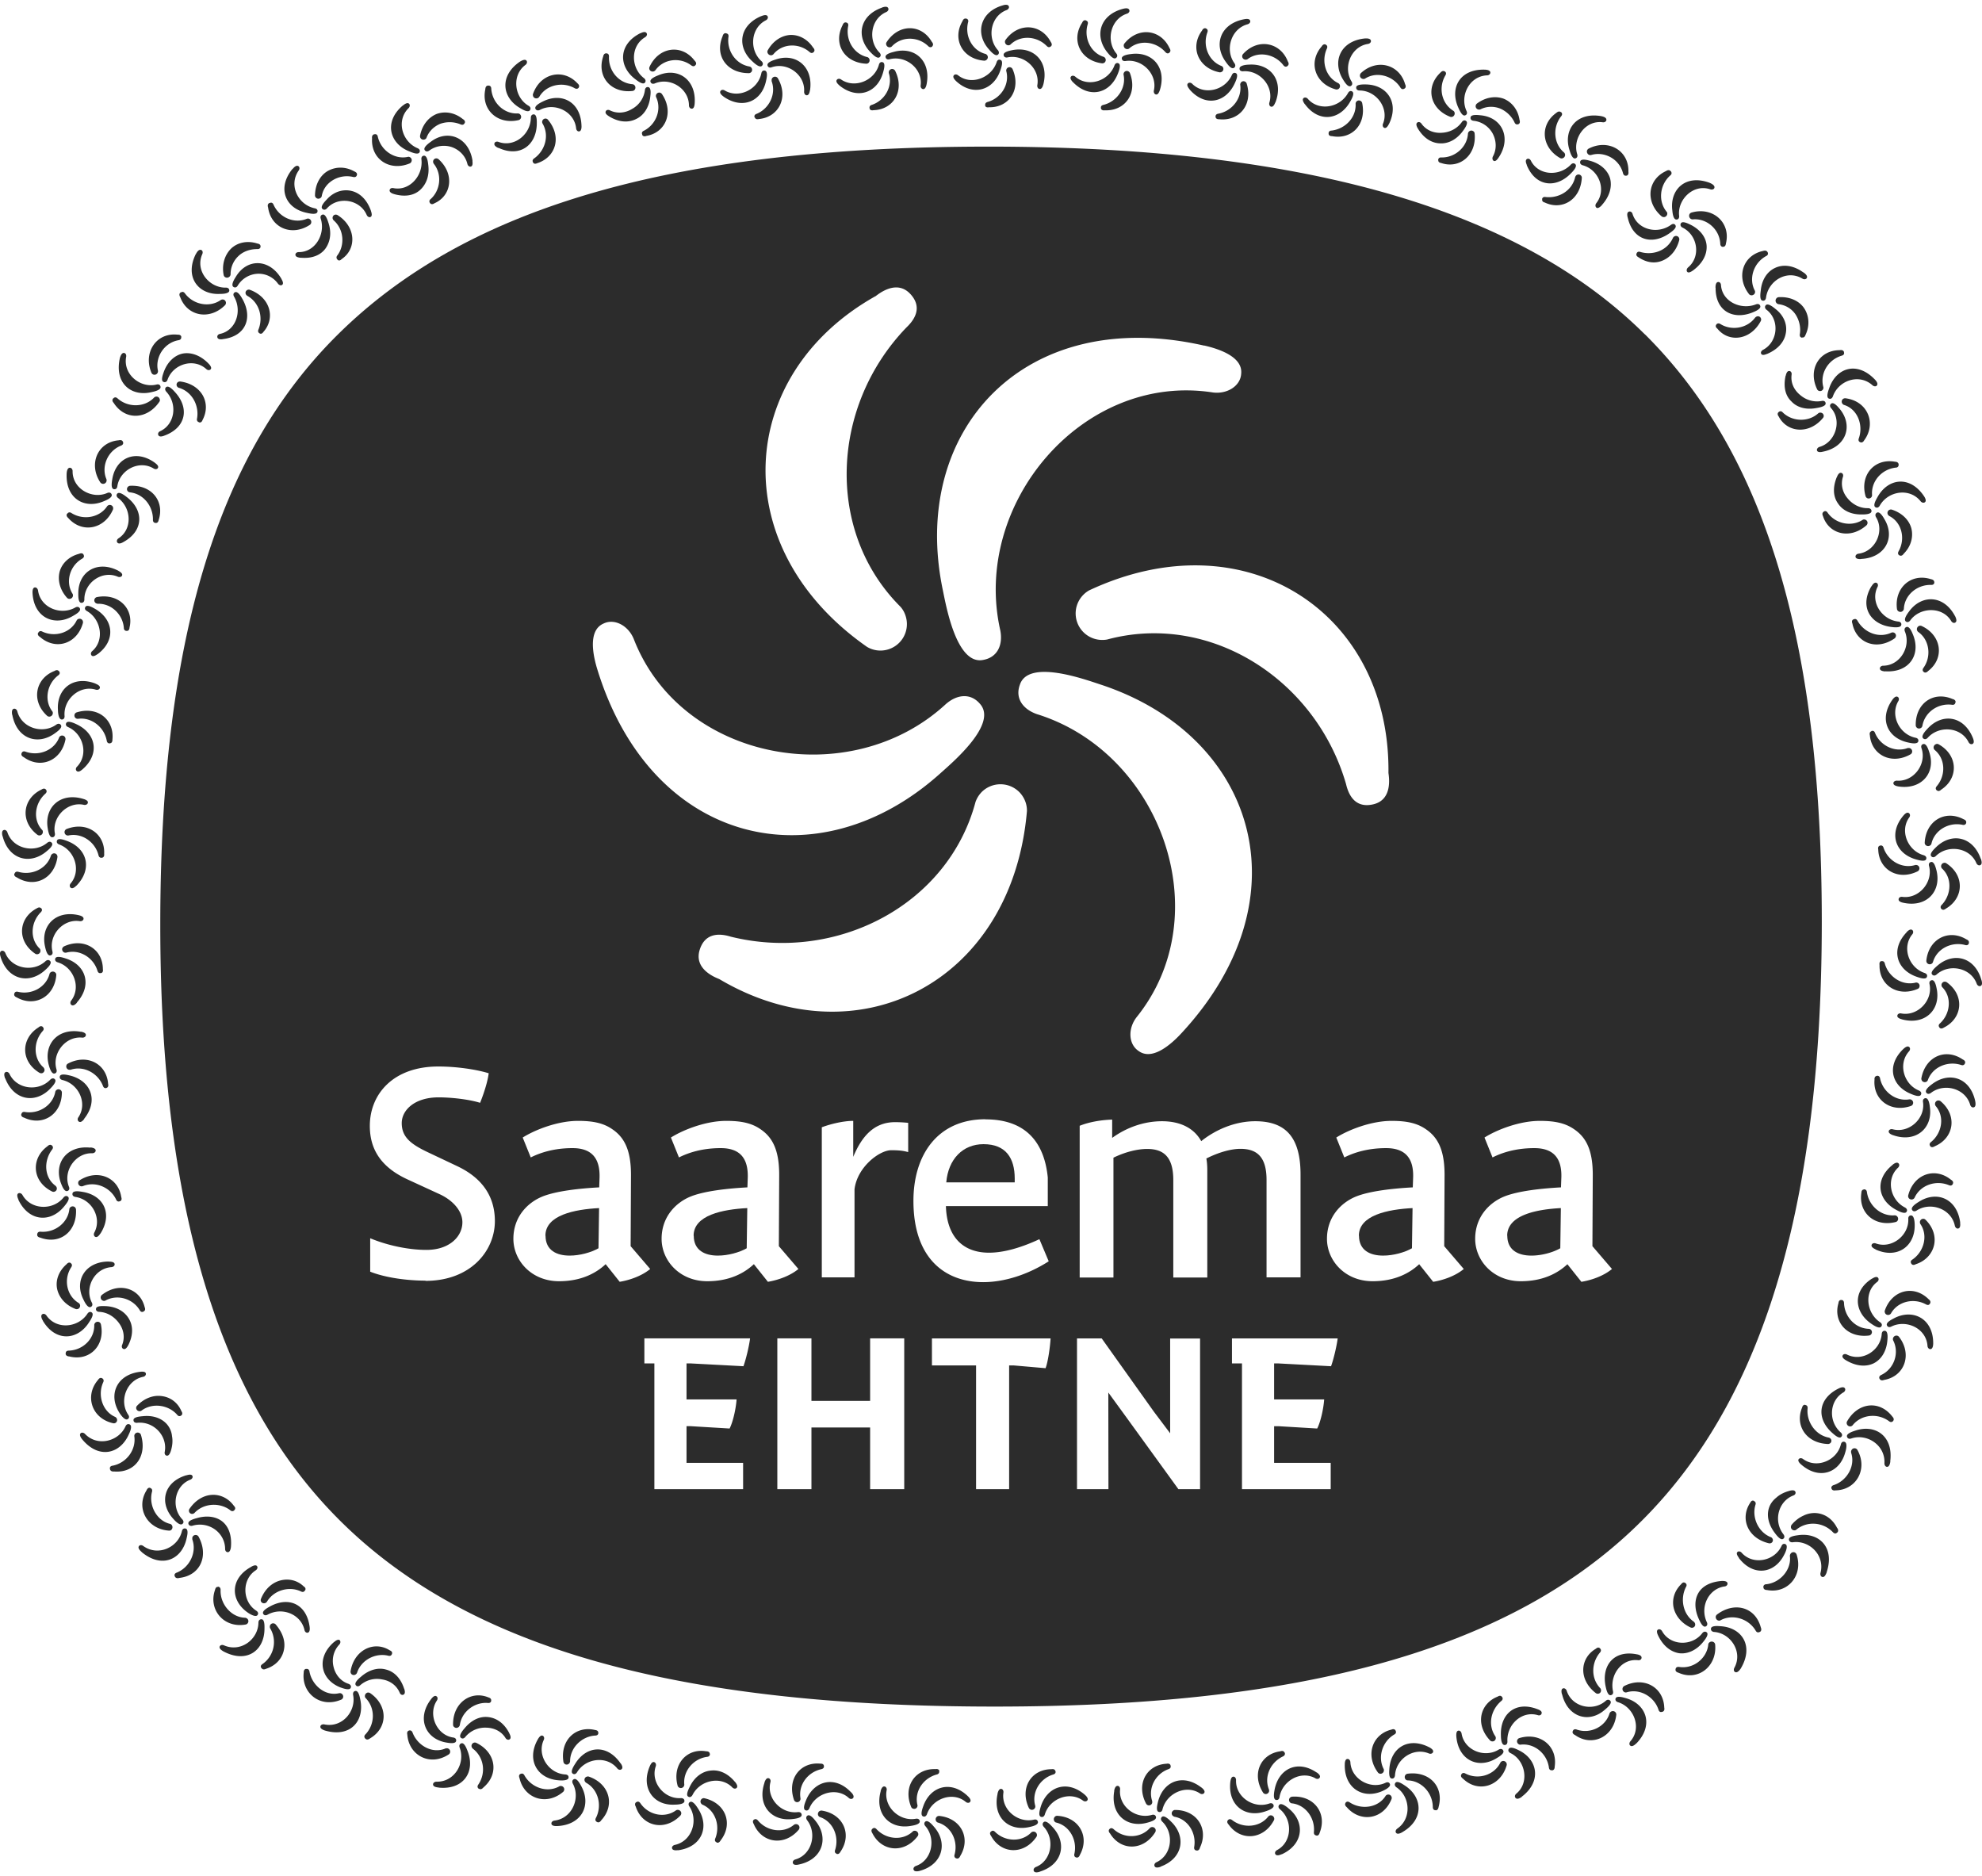<?xml version="1.0" encoding="UTF-8"?> <svg xmlns="http://www.w3.org/2000/svg" width="242" height="229" fill="none" viewBox="0 0 242 229"><path fill="#2c2c2c" d="M123.896 144.347v-.469c0-2.474-1.066-4.194-3.809-4.194-2.545 0-4.308 1.848-4.549 4.663h8.358Zm-39.191 6.51c0 1.806 1.379 2.431 2.942 2.431 1.251 0 2.63-.384 3.526-.895l.07-4.905c-3.013.157-6.553.867-6.553 3.369h.015Zm81.226 0c0 1.806 1.379 2.431 2.943 2.431 1.251 0 2.63-.384 3.525-.895l.072-4.905c-3.014.157-6.554.867-6.554 3.369h.014Zm-99.323 0c0 1.806 1.38 2.431 2.943 2.431 1.25 0 2.63-.384 3.525-.895l.071-4.905c-3.013.157-6.553.867-6.553 3.369h.014Z"></path><path fill="#2c2c2c" d="M200.83 40.815c-14.699-14.599-39.888-22.872-79.834-22.915h-.256c-40.442 0-64.467 8.174-79.35 22.802C26.435 55.4 19.57 78.43 19.57 112.888c0 38.254 8.784 61.453 24.691 75.313 15.751 13.718 40.315 20.087 76.749 20.144h.47c36.747 0 61.225-6.639 76.791-20.613 15.637-14.031 24.167-37.33 24.167-75.228 0-34.046-6.81-56.99-21.594-71.689h-.014Zm-31.302 53.55c.085.611.483 3.27-1.834 3.824-1.962.47-2.943-.74-3.341-2.46-3.696-12.793-16.617-21.038-29.17-17.655a3.324 3.324 0 0 1-1.492-.071 3.236 3.236 0 0 1-2.232-3.995 3.266 3.266 0 0 1 1.521-1.933c19.077-8.927 36.775 2.687 36.548 22.29Zm-42.917-7.179c-1.677-.583-2.701-1.905-2.089-3.582 1.023-3.17 7.875-.682 9.823-.043 18.991 6.227 25.204 26.071 9.922 42.561-1.166 1.266-3.54 3.455-5.26 2.175-1.237-.838-1.308-2.743-.213-4.136 10.05-12.51 2.957-32.27-12.183-36.975Zm-1.222 11.827c-1.806 20.982-20.712 30.507-37.572 20.513-.568-.227-3.07-1.222-2.402-3.511.569-1.933 2.118-2.189 3.81-1.663 12.922 3.198 26.526-3.867 29.881-16.433.156-.455.426-.896.796-1.265a3.248 3.248 0 0 1 4.577.07c.611.64.924 1.465.91 2.29Zm21.636-56.833c1.677.384 4.762 1.336 4.52 3.469-.099 1.492-1.734 2.502-3.483 2.26-15.864-2.445-29.426 13.576-25.929 29.042.342 1.749-.312 3.284-2.061 3.61-3.255.697-4.534-6.481-4.947-8.486-4.108-19.546 9.98-34.87 31.9-29.88v-.015Zm-40.145-5.999c.484-.37 2.588-2.047 4.237-.327 1.393 1.464.838 2.914-.455 4.137-9.24 9.595-9.923 24.905-.711 34.089.327.37.554.81.682 1.322a3.227 3.227 0 0 1-2.345 3.923 3.2 3.2 0 0 1-2.431-.355C88.585 66.9 89.793 45.777 106.88 36.167v.014ZM73.687 76.127c1.337-.654 3.028.241 3.696 1.89 5.814 14.955 26.469 18.694 38.112 7.933 1.336-1.166 2.999-1.38 4.151-.029 2.232 2.46-3.355 7.165-4.876 8.53-14.884 13.333-35.183 8.799-41.822-12.68-.512-1.65-1.222-4.791.74-5.644Zm-21.735 80.217c-2.232 0-4.904-.355-6.752-1.094v-4.08c2.075.867 4.662 1.422 6.866 1.422 2.828 0 4.392-1.649 4.392-3.37 0-1.449-1.25-2.743-2.829-3.454l-3.923-1.805c-3.298-1.536-4.55-3.767-4.55-6.511 0-3.881 2.858-7.25 8.36-7.25 2.231 0 4.634.356 6.155.825-.2 1.563-1.052 3.61-1.052 3.61-1.336-.426-3.526-.668-5.06-.668-2.943 0-4.507 1.564-4.507 3.142 0 1.649 1.023 2.516 3.056 3.497l3.725 1.763c3.056 1.45 4.591 3.696 4.591 6.709 0 3.611-2.942 7.293-8.472 7.293v-.029Zm21.991-2.004c-1.137 1.066-2.942 2.076-5.686 2.076-3.37 0-5.573-2.517-5.573-5.175s1.692-4.393 3.498-5.146c1.691-.696 4.591-1.009 6.98-1.137l.042-1.18c.071-2.402-.98-3.611-3.298-3.611-2.317 0-3.995.583-5.103 1.137l-.981-2.43c1.563-.981 4.307-2.033 6.752-2.033 1.72 0 3.056.227 4.194 1.023 1.492 1.01 2.274 2.588 2.274 5.573l-.043 8.7 2.389 2.786c-.939.782-2.36 1.336-3.725 1.564l-1.72-2.161v.014Zm16.817 12.453-6.411-.341h-.526v4.392h6.113c-.086 1.194-.455 2.786-.853 3.554l-4.734-.284h-.526v4.478h6.909v3.212H79.899v-15.352h-1.222v-3.057h12.907c-.127.995-.511 2.587-.81 3.398h-.014Zm1.28-12.453c-1.138 1.066-2.943 2.076-5.687 2.076-3.369 0-5.572-2.517-5.572-5.175s1.691-4.393 3.497-5.146c1.691-.696 4.591-1.009 6.98-1.137l.042-1.18c.071-2.402-.98-3.611-3.298-3.611-2.317 0-3.994.583-5.103 1.137l-.981-2.43c1.564-.981 4.307-2.033 6.752-2.033 1.72 0 3.057.227 4.194 1.023 1.492 1.01 2.274 2.588 2.274 5.573l-.042 8.7 2.388 2.786c-.938.782-2.36 1.336-3.724 1.564l-1.72-2.161v.014Zm18.366 27.464h-4.165v-7.534h-7.165v7.534h-4.165v-18.409h4.165v7.634h7.165v-7.634h4.165v18.409Zm.483-41.153c-.583-.157-1.052-.228-2.075-.228-1.45 0-4.165 2.076-4.478 4.777v10.746h-3.995v-18.323c1.137-.427 2.673-.782 3.838-.782v4.392c1.052-2.516 2.545-4.236 5.104-4.236.867 0 1.606.085 1.606.085v3.569Zm9.439-3.995c5.487 0 7.25 3.483 7.605 7.094v3.497h-12.438c.114 3.838 2.161 5.686 5.26 5.686 1.72 0 3.809-.555 6.155-1.649l1.137 2.701c-2.516 1.606-5.373 2.544-8.003 2.544-4.62 0-8.515-2.857-8.515-9.922 0-5.601 2.942-9.965 8.785-9.965l.014.014Zm7.335 30.378-3.923-.341h-.526v15.111h-4.037v-15.111h-5.388v-3.298h14.486c-.072 1.18-.327 2.9-.612 3.639Zm18.878 14.77h-2.658l-6.425-8.87-2.133-2.929v1.01l.015 10.789h-3.839v-18.409h3.014l6.369 8.942 1.99 2.644V163.41h3.653v18.409l.014-.015Zm.882-25.843h-4.165v-11.885c0-2.743-1.095-3.809-3.185-3.809-1.179 0-2.658.355-4.122 1.066v14.628h-4.123v-18.523c1.095-.441 2.545-.711 3.967-.754v2.232c1.691-1.222 3.809-2.033 6.084-2.033 2.274 0 3.923.868 4.79 2.431 1.763-1.407 4.123-2.431 6.596-2.431 3.725 0 5.53 1.962 5.53 6.511v12.552h-4.151v-11.884c0-2.743-1.094-3.809-3.184-3.809-1.18 0-2.701.44-4.165 1.179.085.47.114.939.114 1.45v13.064l.014.015Zm15.082 10.832-6.411-.341h-.526v4.392h6.113c-.085 1.194-.455 2.786-.853 3.554l-4.734-.284h-.526v4.478h6.909v3.212h-10.832v-15.352h-1.223v-3.057h12.908c-.128.995-.512 2.587-.81 3.398h-.015Zm12.496-10.292-1.72-2.161c-1.138 1.066-2.943 2.076-5.687 2.076-3.369 0-5.572-2.517-5.572-5.175s1.692-4.393 3.497-5.146c1.692-.696 4.592-1.009 6.98-1.137l.042-1.18c.086-2.402-.98-3.611-3.298-3.611-2.317 0-4.008.583-5.103 1.137l-.981-2.43c1.564-.981 4.308-2.033 6.753-2.033 1.72 0 3.056.227 4.193 1.023 1.493 1.01 2.275 2.588 2.275 5.573l-.043 8.7 2.388 2.786c-.938.782-2.345 1.336-3.724 1.564v.014Zm18.096 0-1.72-2.161c-1.137 1.066-2.943 2.076-5.686 2.076-3.369 0-5.573-2.517-5.573-5.175s1.692-4.393 3.497-5.146c1.692-.696 4.592-1.009 6.98-1.137l.043-1.18c.085-2.402-.981-3.611-3.298-3.611s-4.009.583-5.104 1.137l-.98-2.43c1.563-.981 4.307-2.033 6.752-2.033 1.72 0 3.056.227 4.193 1.023 1.493 1.01 2.275 2.588 2.275 5.573l-.043 8.7 2.388 2.786c-.938.782-2.345 1.336-3.724 1.564v.014Z"></path><path fill="#2c2c2c" d="M184.041 150.857c0 1.806 1.379 2.431 2.943 2.431 1.251 0 2.63-.384 3.525-.895l.071-4.905c-3.013.157-6.553.867-6.553 3.369h.014Zm24.75-128.522c-2.957-1.123-4.919.782-4.606 3.327.028.27.1 1.18.526 1.137.227 0 .327-.199.313-.426-.256-1.976 1.72-3.98 3.809-3.256.228.071.47-.014.498-.213.057-.27-.341-.483-.554-.569h.014Zm-10.051 4.208c.611 2.772 2.943 3.426 5.061 1.962.213-.156.995-.654.767-1.01-.113-.198-.327-.198-.526-.056-1.677 1.222-4.136.597-4.719-1.35-.071-.214-.284-.328-.455-.242-.256.099-.185.497-.128.71v-.014Zm7.962 6.483c1.165-.853 1.72-1.92 1.677-2.972-.043-1.051-.753-1.99-1.905-2.587-.242-.113-1.066-.568-1.251-.184-.099.198 0 .397.199.497 1.848.896 2.303 3.525.682 4.876-.17.156-.213.398-.099.526.171.199.512-.029.697-.156Zm3.695-2.901c.312 0 .327-.355.341-.426.611-2.53-1.621-4.52-4.236-3.739a.419.419 0 0 0-.228.213c-.085.214 0 .47.213.57a.439.439 0 0 0 .185.042c1.663-.17 3.27 1.165 3.369 2.942 0 .228.1.413.356.413v-.015Zm-6.411-9.225c-.214-.256-.498-.057-.569-.014-2.303 1.066-2.545 3.838-.512 5.544a.468.468 0 0 0 .313.07.433.433 0 0 0 .355-.468c0-.072-.042-.128-.071-.171-1.066-1.265-.867-3.27.413-4.421.184-.142.255-.327.085-.54h-.014Zm-4.164 10.05c-.114.284.17.412.227.455.952.64 1.947.81 2.9.426.938-.37 1.763-1.236 2.09-2.544.014-.1 0-.213-.072-.313a.394.394 0 0 0-.568-.085.398.398 0 0 0-.128.142c-.697 1.564-2.431 2.175-3.966 1.734-.199-.07-.384-.057-.483.185Zm-4.323-16.774c-3.056-.526-4.648 1.706-3.867 4.136.072.256.327 1.138.725 1.024.214-.057.285-.256.228-.483-.626-1.905.952-4.222 3.113-3.924.242.028.441-.114.441-.313 0-.284-.412-.398-.654-.44h.014Zm-9.083 5.984c1.094 2.659 3.582 2.858 5.373 1.024.185-.185.853-.839.555-1.137-.157-.171-.37-.128-.526.028-1.408 1.507-3.995 1.365-4.905-.47-.099-.198-.327-.298-.483-.184-.242.157-.085.526 0 .74h-.014Zm9.155 4.89c.966-1.066 1.279-2.231 1.023-3.255-.284-.98-1.137-1.79-2.388-2.146-.256-.071-1.152-.356-1.265.07-.057.228.071.385.298.456 1.976.526 2.957 3 1.663 4.634-.142.185-.128.426.015.54.199.157.497-.128.654-.284v-.014Zm3.013-3.596c.299-.071.256-.412.242-.498.071-2.601-2.488-4.05-4.876-2.8a.437.437 0 0 0-.185.256c-.043.227.1.455.313.512a.47.47 0 0 0 .199 0c1.592-.484 3.426.469 3.881 2.189.057.227.185.384.426.327v.014Zm-8.003-7.762c-.242-.199-.498.043-.555.086-2.061 1.464-1.834 4.236.484 5.53.099.042.213.056.312 0a.424.424 0 0 0 .256-.526.59.59 0 0 0-.099-.157c-1.28-1.052-1.436-3.042-.384-4.407.156-.17.199-.37 0-.54l-.014.014Zm-2.275 10.634c-.071.298.241.383.313.398 2.075.995 4.364-.299 4.52-3.028a.38.38 0 0 0-.128-.285.408.408 0 0 0-.583.029c-.042.043-.071.114-.099.17-.37 1.664-1.976 2.616-3.597 2.445-.213-.042-.398.015-.455.27h.029ZM181.27 8.504c-3.042-.086-4.293 2.26-3.213 4.634.114.242.469 1.123.853.938.213-.085.256-.298.157-.512-.868-1.862.341-4.278 2.502-4.364.241 0 .426-.185.398-.37-.029-.27-.47-.326-.697-.326Zm-8.146 7.193c.739 1.222 1.734 1.791 2.744 1.805.995.043 2.004-.483 2.758-1.52.156-.214.724-.967.383-1.21-.184-.141-.383-.07-.511.115-.583.838-1.521 1.279-2.46 1.322-.952.07-1.89-.285-2.487-1.123-.128-.185-.37-.242-.512-.114-.213.17-.029.54.085.725Zm9.866 3.525c1.592-2.388.412-4.904-2.204-5.146-.27-.028-1.194-.156-1.237.27-.028.228.128.37.356.398 1.009.1 1.876.697 2.345 1.55.455.853.526 1.905.029 2.814-.1.2-.057.441.099.526.228.128.484-.213.597-.398l.015-.014Zm2.387-4.052c.285-.113.185-.454.157-.525-.185-1.251-.939-2.175-1.919-2.587-.996-.37-2.218-.214-3.298.597a.424.424 0 0 0-.143.284.416.416 0 0 0 .398.44c.072 0 .128 0 .185-.028.754-.384 1.607-.398 2.374-.114.754.313 1.408.91 1.777 1.678.085.213.242.341.483.242l-.014.014Zm-8.983-6.453c-.27-.156-.484.114-.54.17-1.848 1.763-1.266 4.421 1.222 5.374.1.028.213.028.313-.028a.434.434 0 0 0 .185-.57.314.314 0 0 0-.128-.141c-1.422-.882-1.848-2.787-.981-4.293.128-.2.142-.398-.085-.526l.014.014Zm-.782 10.818c-.028.313.299.355.37.37 2.232.753 4.35-.967 4.065-3.64a.35.35 0 0 0-.17-.256.413.413 0 0 0-.569.114.412.412 0 0 0-.071.185c-.099 1.677-1.606 2.943-3.227 2.914-.213-.014-.398.057-.412.327l.014-.014Zm-8.956-14.841c-2.999.299-4.023 2.8-2.687 4.99.143.227.597 1.038.967.81.199-.114.213-.327.1-.526-1.081-1.706-.114-4.293 2.004-4.606.227-.042.398-.227.341-.412-.057-.27-.497-.27-.725-.256Zm-7.334 8.017c1.706 2.318 4.264 1.948 5.53-.298.128-.228.611-1.024.241-1.251-.199-.114-.384-.014-.497.185-.981 1.805-3.583 2.274-4.919.71-.156-.17-.384-.199-.526-.07-.199.184.029.54.157.724h.014Zm10.262 2.445c1.294-2.615-.213-4.804-2.8-4.847-.27 0-1.209-.043-1.194.384 0 .227.17.355.398.355 2.047 0 3.653 2.147 2.871 4.066-.085.213 0 .44.171.497.256.086.455-.27.554-.469v.014Zm1.891-4.336c.27-.141.128-.468.086-.54-.683-2.416-3.426-3.184-5.402-1.35a.432.432 0 0 0-.114.299c0 .227.199.412.441.412a.388.388 0 0 0 .184-.043c1.408-.91 3.369-.37 4.293 1.052.114.2.285.313.512.17Zm-9.595-5.373c-.285-.142-.469.157-.512.228-1.663 1.919-.825 4.549 1.748 5.245a.5.5 0 0 0 .313-.056.427.427 0 0 0 .114-.583.405.405 0 0 0-.142-.128c-1.507-.711-2.104-2.602-1.408-4.18.1-.199.114-.398-.128-.526h.015Zm.341 10.861c0 .313.341.313.426.313 2.36.455 4.237-1.393 3.668-4.066a.41.41 0 0 0-.199-.242.403.403 0 0 0-.597.356c.085 1.691-1.265 3.056-2.914 3.27-.228 0-.398.113-.384.37Zm-10.306-13.96c-2.928.555-3.767 3.1-2.26 5.189.157.213.668.995 1.024.74.184-.129.184-.342.057-.541-1.209-1.635-.441-4.236 1.606-4.776.227-.072.369-.27.298-.441-.085-.27-.511-.213-.725-.17Zm-6.682 8.558c1.891 2.19 4.421 1.65 5.516-.71.114-.242.526-1.095.142-1.266-.199-.1-.384 0-.483.228-.825 1.876-3.398 2.53-4.848 1.066-.156-.157-.412-.17-.526-.029-.184.2.071.54.214.711h-.015Zm10.492 1.606c1.052-2.715-.64-4.79-3.213-4.62-.256 0-1.208.072-1.166.498 0 .227.199.327.427.313 2.033-.17 3.824 1.848 3.213 3.838-.057.213.028.44.213.483.256.071.44-.313.511-.511h.015Zm1.478-4.463c.256-.185.086-.483.043-.54-.896-2.346-3.668-2.914-5.487-.896a.409.409 0 0 0-.086.313.418.418 0 0 0 .47.355.397.397 0 0 0 .184-.057c1.322-1.009 3.298-.64 4.35.711.128.185.313.284.526.128V8.05Zm-9.95-4.578c-.285-.113-.455.185-.484.256-1.507 2.033-.483 4.592 2.147 5.104a.457.457 0 0 0 .298-.086.41.41 0 0 0 .071-.583.294.294 0 0 0-.156-.113c-1.55-.597-2.303-2.445-1.72-4.066.085-.213.071-.412-.171-.512h.015Zm1.165 10.804c.043.299.37.284.455.284 2.416.256 4.151-1.762 3.34-4.378a.414.414 0 0 0-.213-.227.392.392 0 0 0-.54.227.282.282 0 0 0-.028.185c.227 1.649-1.01 3.198-2.659 3.511-.213.029-.384.142-.355.398ZM137.144 1.069c-2.871.74-3.554 3.326-1.933 5.33.17.2.739.953 1.066.669.185-.142.171-.355.028-.54-1.307-1.564-.71-4.208 1.308-4.862.214-.071.356-.284.27-.455-.099-.27-.511-.199-.739-.142Zm-6.126 8.97c2.019 2.061 4.535 1.365 5.473-1.052.099-.242.455-1.123.057-1.265-.213-.086-.384.042-.469.256-.711 1.933-3.241 2.743-4.791 1.379-.171-.143-.412-.157-.526 0-.171.213.1.526.256.696v-.014Zm10.605.938c.853-2.772-.967-4.733-3.526-4.378-.256.028-1.194.142-1.123.569.029.227.228.312.441.284 2.019-.313 3.938 1.592 3.469 3.61-.043.228.071.441.255.47.271.056.413-.341.484-.555Zm1.166-4.563c.241-.199.042-.483 0-.554-1.066-2.289-3.838-2.644-5.516-.526a.395.395 0 0 0-.057.312.418.418 0 0 0 .484.342c.071 0 .127-.043.17-.071 1.251-1.095 3.241-.868 4.393.412.142.17.327.27.526.1v-.015ZM132.596 2.49c-.299-.1-.441.214-.469.285-1.379 2.118-.228 4.62 2.445 4.96a.471.471 0 0 0 .298-.099.422.422 0 0 0 .043-.582.404.404 0 0 0-.156-.114c-1.592-.498-2.431-2.289-1.962-3.938.071-.213.057-.412-.199-.497V2.49Zm1.82 10.72c.057.298.398.27.469.255 2.445.114 4.052-2.019 3.071-4.563a.419.419 0 0 0-.228-.213.397.397 0 0 0-.526.255.281.281 0 0 0-.014.185c.341 1.635-.81 3.256-2.431 3.668-.213.042-.383.156-.327.412h-.014ZM122.431.657c-2.814.81-3.383 3.497-1.677 5.373.17.2.782.924 1.094.64.171-.142.143-.355 0-.54-1.379-1.521-.895-4.18 1.067-4.905.213-.085.341-.298.255-.469-.113-.256-.526-.17-.739-.1Zm-5.699 9.24c2.104 1.947 4.606 1.094 5.416-1.322.085-.256.412-1.137 0-1.265-.213-.086-.384.042-.455.27-.625 1.919-3.113 2.9-4.719 1.606-.185-.142-.427-.128-.526.028-.157.228.128.526.284.683Zm10.662.398c.71-2.815-1.223-4.663-3.753-4.18-.256.057-1.18.2-1.095.626.043.227.242.313.455.27 1.99-.426 4.023 1.35 3.653 3.398-.028.227.086.44.285.454.27.029.398-.355.455-.582v.014Zm.924-4.635c.227-.213.014-.483-.028-.554-1.18-2.217-3.952-2.416-5.53-.213a.393.393 0 0 0-.043.313c.057.227.284.37.498.312a.32.32 0 0 0 .17-.085c1.194-1.166 3.184-1.052 4.393.156.156.171.341.242.526.072h.014Zm-10.35-3.383c-.298-.085-.426.242-.455.313-1.279 2.19 0 4.62 2.673 4.819a.433.433 0 0 0 .298-.128.411.411 0 0 0 0-.597.362.362 0 0 0-.156-.1c-1.607-.412-2.545-2.16-2.132-3.838.071-.213.028-.412-.228-.483v.014Zm2.303 10.591c.071.298.398.241.483.227 2.473.057 3.966-2.203 2.871-4.677a.414.414 0 0 0-.241-.199.402.402 0 0 0-.512.285c-.014.07-.028.128 0 .199.412 1.634-.654 3.27-2.26 3.738-.214.057-.37.185-.313.441l-.028-.014ZM107.705.927c-2.786.967-3.213 3.61-1.408 5.459.185.184.825.881 1.123.582.171-.156.128-.37-.028-.54-1.45-1.45-1.109-4.122.825-4.96.213-.1.326-.314.227-.484-.128-.256-.526-.142-.739-.071v.014Zm-5.231 9.496c2.203 1.791 4.648.924 5.345-1.564.071-.256.355-1.151-.057-1.265-.213-.071-.384.071-.441.284-.526 1.976-2.971 2.971-4.634 1.82-.185-.128-.426-.1-.526.07-.142.228.156.513.327.655h-.014Zm10.661-.128c.569-2.857-1.436-4.634-3.938-3.98-.255.07-1.179.27-1.066.682.057.227.256.298.469.242 1.976-.526 4.08 1.137 3.81 3.198-.028.227.114.426.299.44.27.03.383-.369.426-.582Zm.696-4.649c.213-.213 0-.483-.057-.54-1.279-2.217-4.066-2.232-5.53.057a.345.345 0 0 0-.028.313.418.418 0 0 0 .511.284.34.34 0 0 0 .171-.1c1.137-1.222 3.142-1.25 4.407-.056.156.17.355.227.54.057l-.014-.015Zm-10.519-2.899c-.298-.072-.412.27-.441.34-1.165 2.29.228 4.578 2.915 4.692a.379.379 0 0 0 .284-.128.421.421 0 0 0-.014-.583.344.344 0 0 0-.171-.1c-1.635-.383-2.644-2.047-2.331-3.752.057-.228 0-.427-.242-.47Zm2.857 10.49c.086.299.413.228.498.214 2.445-.071 3.838-2.417 2.615-4.834a.43.43 0 0 0-.255-.184.41.41 0 0 0-.498.312.477.477 0 0 0 0 .2c.498 1.606-.483 3.312-2.061 3.852-.213.057-.356.199-.284.44h-.015ZM92.95 1.965c-2.744 1.151-3 3.81-1.067 5.544.2.184.882.838 1.166.511.156-.17.114-.37-.057-.54-1.535-1.35-1.365-4.051.526-5.004.213-.113.299-.34.2-.497-.143-.242-.541-.1-.754-.014h-.014Zm-4.635 9.808c2.303 1.635 4.677.64 5.217-1.89.057-.256.284-1.166-.142-1.266-.228-.056-.384.1-.427.313-.398 2.019-2.772 3.142-4.492 2.104-.199-.114-.426-.071-.512.1-.128.241.185.511.37.64h-.014Zm10.591-.753c.412-2.857-1.692-4.592-4.165-3.767-.256.085-1.152.341-1.024.753.071.228.27.285.484.213 1.933-.682 4.136.91 3.98 2.986 0 .227.128.426.327.426.27 0 .355-.398.384-.611h.014Zm.454-4.677c.214-.227-.028-.483-.084-.54-.697-1.052-1.749-1.578-2.8-1.535-1.039.07-2.076.696-2.744 1.89-.043.1-.057.213 0 .313a.434.434 0 0 0 .54.256c.057-.029.113-.057.156-.1 1.066-1.322 3.07-1.421 4.393-.298.17.156.355.213.54.014ZM88.642 4.054c-.312-.042-.398.299-.412.37-1.01 2.36.526 4.535 3.227 4.506.1 0 .2-.057.284-.142a.423.423 0 0 0-.056-.583.48.48 0 0 0-.171-.085c-1.649-.27-2.786-1.89-2.573-3.596.043-.228-.014-.413-.284-.455l-.015-.015Zm3.525 10.292c.1.285.426.2.498.185 2.416-.227 3.667-2.644 2.302-4.99a.393.393 0 0 0-.27-.17.418.418 0 0 0-.483.341v.2c.583 1.563-.284 3.34-1.82 3.98-.213.07-.34.213-.256.454h.029ZM78.18 4.054c-2.673 1.35-2.702 4.023-.626 5.601.213.157.938.768 1.194.427.142-.171.07-.384-.1-.526-1.649-1.237-1.706-3.938.128-5.018.2-.128.284-.356.157-.512-.157-.228-.555-.057-.754.042v-.014Zm-3.796 10.164c1.222.74 2.374.768 3.284.313.91-.426 1.563-1.379 1.72-2.644.028-.256.184-1.194-.242-1.251-.228-.043-.37.128-.398.341a3.064 3.064 0 0 1-1.564 2.317c-.81.498-1.82.626-2.73.17-.198-.099-.44-.042-.497.143-.113.256.228.483.413.597l.014.014Zm10.434-1.592c.213-2.886-2.019-4.45-4.421-3.44-.242.1-1.123.426-.967.825.086.213.285.255.498.184 1.876-.81 4.18.583 4.193 2.673 0 .227.157.412.356.398.27 0 .327-.412.341-.64Zm.114-4.691c.185-.242-.071-.483-.128-.54-1.55-2.047-4.364-1.706-5.502.782a.398.398 0 0 0 0 .312c.1.214.342.299.555.214a.632.632 0 0 0 .156-.114c.967-1.379 2.957-1.663 4.364-.626.185.143.384.185.54-.014l.015-.014ZM74.028 6.514c-.313-.015-.37.327-.384.398-.81 2.416.938 4.506 3.597 4.193a.405.405 0 0 0 .27-.17.428.428 0 0 0-.1-.583.418.418 0 0 0-.185-.071c-1.663-.128-2.928-1.607-2.871-3.34.014-.228-.057-.413-.313-.427h-.014Zm4.378 9.936c.128.284.441.17.512.142 2.374-.398 3.412-2.914 1.89-5.132a.442.442 0 0 0-.27-.156.414.414 0 0 0-.454.37c0 .07 0 .128.028.184.711 1.521-.014 3.341-1.478 4.095-.2.085-.327.241-.213.483l-.015.014ZM63.508 7.509c-2.544 1.705-2.245 4.378-.028 5.672.228.128 1.01.64 1.237.256.128-.2.028-.398-.157-.512-1.762-.995-2.132-3.725-.398-5.004.185-.142.242-.384.114-.526-.185-.213-.568 0-.767.114ZM60.85 18.042c2.602 1.223 4.62-.284 4.691-2.871 0-.256.057-1.194-.37-1.209-.227 0-.355.17-.355.398-.014 2.062-2.047 3.682-3.966 2.957-.213-.07-.44 0-.483.2-.071.27.284.454.483.554v-.029ZM71 15.37c-.07-2.914-2.416-4.151-4.733-2.971-.242.114-1.08.526-.882.895.1.2.313.228.526.128 1.806-.966 4.236.185 4.435 2.26.029.228.2.399.384.356.256-.043.285-.455.27-.682v.014Zm-.34-4.691c.17-.256-.114-.47-.171-.526-1.735-1.848-4.535-1.223-5.416 1.336-.029.1 0 .213.042.313.114.199.37.27.583.156.057-.028.1-.085.142-.128.825-1.45 2.8-1.905 4.293-1.08.185.113.398.142.54-.071h-.014Zm-11.06-.228c-.313 0-.342.356-.342.44-.54 2.474 1.479 4.38 4.08 3.768.1-.028.185-.1.242-.199.113-.199.028-.455-.17-.569a.438.438 0 0 0-.186-.042c-1.663.085-3.113-1.28-3.24-3 0-.227-.1-.412-.37-.398h-.015Zm5.488 9.382c.156.27.44.114.512.086 2.246-.711 3.056-3.213 1.293-5.317a.409.409 0 0 0-.284-.128.413.413 0 0 0-.37.597c.867 1.45.327 3.298-.995 4.25-.184.114-.284.285-.156.512ZM49.18 12.882c-2.359 1.99-1.605 4.649.768 5.587.256.1 1.11.497 1.28.113.1-.213-.014-.383-.228-.483-1.904-.782-2.672-3.369-1.108-4.904.17-.17.184-.427.042-.54-.213-.185-.568.085-.739.227h-.014ZM48.128 23.7c1.38.384 2.474.142 3.199-.54.725-.683 1.123-1.706.967-3-.029-.256-.114-1.194-.54-1.151-.228.014-.328.213-.3.44.242 1.976-1.45 3.924-3.44 3.512-.227-.043-.426.07-.44.27-.028.27.355.412.569.469h-.015Zm9.567-4.066c-.427-2.829-2.985-3.923-5.09-2.331-.212.156-.994.697-.738 1.038.128.184.34.184.526.057.81-.612 1.862-.74 2.771-.441.91.327 1.664 1.052 1.905 2.061.057.228.256.37.427.313.256-.071.213-.483.185-.697h.014Zm-.953-4.605c.128-.285-.17-.455-.241-.498-.981-.796-2.161-.98-3.17-.625-.995.398-1.791 1.336-2.047 2.686 0 .1.014.213.085.299a.427.427 0 0 0 .597.07.295.295 0 0 0 .114-.155c.298-.797.924-1.38 1.677-1.692a3.455 3.455 0 0 1 2.445.057c.214.1.413.1.526-.142h.014Zm-11.044 1.364c-.313.071-.285.412-.27.498-.157 2.544 2.16 4.08 4.605 3.056.1-.043.17-.128.213-.242a.416.416 0 0 0-.255-.54.283.283 0 0 0-.185-.014c-1.606.355-3.27-.753-3.668-2.43-.042-.228-.156-.385-.426-.328h-.014Zm6.822 8.416c.185.227.455.057.512.014 2.118-.924 2.502-3.61.497-5.402a.436.436 0 0 0-.298-.085.397.397 0 0 0-.342.469c0 .071.043.128.072.185 1.052 1.308.81 3.24-.37 4.307-.17.128-.227.327-.071.512ZM35.704 20.63c-.981 1.208-1.18 2.43-.796 3.425.383.981 1.307 1.678 2.573 1.934.27.057 1.18.284 1.279-.128.057-.228-.085-.384-.313-.427-2.033-.412-3.255-2.8-1.976-4.62.143-.199.114-.455-.056-.54-.242-.142-.555.185-.697.37l-.014-.014Zm1.009 10.832c1.421.128 2.445-.327 3.028-1.123.568-.81.767-1.877.37-3.113-.086-.256-.342-1.152-.74-1.024-.213.057-.284.27-.213.483.611 1.891-.668 4.123-2.701 4.094-.227 0-.412.157-.384.342.014.27.427.327.654.355l-.014-.014Zm8.587-5.701c-.47-1.364-1.351-2.203-2.36-2.445-1.01-.256-2.176.057-3.043 1.038-.185.199-.853.867-.526 1.151.17.157.37.114.526-.042 1.365-1.564 4.066-1.123 4.876.781.1.214.313.327.47.242.24-.114.127-.512.056-.71v-.015Zm-1.72-4.378c.084-.299-.242-.427-.313-.455-1.11-.625-2.303-.583-3.242-.057-.938.54-1.55 1.65-1.563 3 0 .1.056.213.142.284.17.156.44.128.597-.043a.482.482 0 0 0 .085-.17c.285-1.706 2.104-2.73 3.796-2.346.227.057.426.029.497-.227v.014ZM32.904 24.78c-.299.128-.2.47-.171.54.341 2.517 2.914 3.583 5.117 2.119a.429.429 0 0 0-.185-.753.76.76 0 0 0-.184.014c-1.507.654-3.355-.114-4.066-1.678-.085-.213-.227-.355-.483-.241h-.029Zm8.315 6.938c.227.198.44-.029.497-.086 1.877-1.265 1.749-3.98-.526-5.387a.47.47 0 0 0-.312-.029.4.4 0 0 0-.242.526.588.588 0 0 0 .1.156c1.265 1.095 1.393 3.043.454 4.28-.128.156-.156.355.029.525v.015Zm-17.314-.698c-1.407 2.844.355 4.976 2.9 4.863.27 0 1.18 0 1.194-.413 0-.227-.17-.355-.398-.355-2.033.057-3.81-2.061-2.9-4.094.1-.228.029-.47-.17-.512-.27-.085-.512.299-.612.512h-.014Zm3.326 10.378c2.829-.355 3.625-2.644 2.388-4.861-.128-.228-.568-1.052-.938-.853-.199.1-.227.312-.114.511 1.038 1.763.256 4.18-1.748 4.578-.213.057-.341.256-.27.44.085.256.483.228.696.185h-.014Zm7.136-7.349c-1.45-2.488-4.208-2.545-5.572-.256-.143.227-.654 1.01-.285 1.237.2.128.398.042.512-.157a3.018 3.018 0 0 1 2.388-1.45 2.906 2.906 0 0 1 2.53 1.209c.143.185.37.256.512.142.214-.156.029-.512-.085-.71v-.015Zm-2.559-3.952c.029-.313-.327-.355-.398-.37-1.208-.384-2.402-.128-3.184.612-.767.753-1.18 1.947-.91 3.27.029.099.1.198.2.24.198.115.468.03.582-.17a.464.464 0 0 0 .057-.184 3.028 3.028 0 0 1 .924-2.204c.583-.583 1.436-.881 2.303-.881.227.014.412-.057.44-.327l-.014.014Zm-9.75 5.601c-.27.185-.1.497-.057.569.867 2.373 3.625 2.857 5.487.98a.446.446 0 0 0 .1-.298c-.015-.228-.214-.412-.441-.384a.402.402 0 0 0-.185.057c-1.35.952-3.326.597-4.364-.782-.128-.185-.299-.284-.526-.128l-.014-.014Zm9.636 5.004c.27.142.427-.128.47-.185 1.492-1.663.866-4.222-1.678-5.146a.408.408 0 0 0-.313.043.385.385 0 0 0-.128.554c.029.057.085.1.142.142 1.493.825 1.962 2.63 1.38 4.094-.086.185-.086.384.141.498h-.014Zm-17.058 3.013c-.696 3.07 1.393 4.763 3.895 4.151.256-.057 1.166-.241 1.067-.668-.043-.227-.242-.313-.47-.256-1.947.498-4.136-1.208-3.724-3.383.043-.242-.071-.455-.27-.47-.284-.027-.427.399-.498.626Zm5.431 9.468c2.644-.967 3.084-3.34 1.322-5.288-.185-.2-.782-.91-1.11-.626-.17.157-.127.37.015.54 1.421 1.521 1.066 4.023-.768 4.848-.199.1-.284.313-.184.483.127.242.526.128.725.043Zm5.43-8.757c-.981-1.038-2.147-1.45-3.17-1.265-.995.199-1.877 1.01-2.317 2.218-.086.255-.441 1.123-.029 1.25.213.086.398-.042.47-.255.667-1.934 3.212-2.716 4.747-1.308.17.156.412.156.526.014.17-.185-.085-.512-.241-.668l.014.014Zm-3.355-3.284c-.043-.312-.398-.284-.469-.284-2.601-.284-4.236 2.204-3.17 4.677.057.1.142.17.242.2a.428.428 0 0 0 .526-.285c.014-.071.028-.128.014-.2-.37-1.62.74-3.383 2.473-3.71.228-.028.398-.142.37-.412l.014.014Zm-8.316 7.492c-.227.242 0 .498.057.554 1.393 2.175 4.094 2.062 5.587-.156a.342.342 0 0 0 .028-.313.402.402 0 0 0-.512-.284.341.341 0 0 0-.17.1c-1.137 1.208-3.156 1.25-4.435.127-.157-.156-.356-.227-.54-.028h-.015Zm10.478 2.928c.299.086.398-.213.427-.284.54-1.024.525-2.075.056-2.957-.483-.881-1.45-1.578-2.8-1.748-.1 0-.213.028-.299.1a.391.391 0 0 0-.014.568c.043.042.1.085.157.1 1.62.468 2.501 2.16 2.231 3.738-.056.199 0 .398.242.469v.014ZM8.14 57.789c-.157 3.084 2.189 4.42 4.548 3.397.242-.1 1.11-.44.939-.839-.086-.213-.299-.255-.512-.17-1.834.824-4.279-.483-4.25-2.658 0-.242-.157-.427-.356-.413-.284.015-.355.455-.37.683Zm6.923 8.387c2.516-1.38 2.502-3.881.441-5.473-.213-.157-.924-.754-1.194-.427-.142.171-.071.384.114.526 1.649 1.237 1.762 3.824.028 4.933-.185.128-.242.37-.114.512.17.213.54.043.725-.071Zm3.867-9.666c-2.36-1.72-4.791-.612-5.218 1.975-.043.256-.227 1.18.2 1.237.227.043.383-.114.411-.341.299-2.019 2.673-3.27 4.45-2.175.199.114.44.085.512-.085.128-.228-.185-.484-.37-.612h.014Zm-3.924-2.574c-.1-.284-.44-.199-.512-.184-2.601.227-3.724 2.928-2.232 5.16a.44.44 0 0 0 .285.156.428.428 0 0 0 .469-.37c0-.07 0-.127-.014-.184-.669-1.521.113-3.426 1.734-4.094.213-.072.37-.228.284-.47l-.014-.014Zm-6.809 8.771c-.185.27.085.483.142.54 1.663 1.891 4.407 1.394 5.459-1.052a.473.473 0 0 0-.014-.312.414.414 0 0 0-.697-.086c-.91 1.394-2.886 1.749-4.336.853-.184-.128-.383-.156-.54.071l-.014-.014ZM19 63.844c.299.029.356-.284.37-.355.739-2.203-.768-4.322-3.511-4.18a.443.443 0 0 0-.27.157c-.143.185-.1.44.085.569a.43.43 0 0 0 .17.07c1.678.171 2.844 1.692 2.83 3.313-.015.213.056.398.312.426H19ZM3.975 72.445c.185 3.013 2.715 4.065 4.918 2.758.228-.128 1.066-.57.853-.939-.113-.199-.327-.213-.526-.113-1.777 1.037-4.293.056-4.577-2.076-.043-.227-.228-.398-.412-.355-.27.057-.27.497-.256.725Zm7.918 7.435c2.289-1.692 1.962-4.222-.228-5.516-.227-.128-1.023-.626-1.236-.27-.128.199-.029.384.17.497 1.749.996 2.204 3.583.654 4.905-.17.142-.199.384-.07.526.184.199.54-.029.71-.157v.015Zm2.573-10.193c-2.559-1.336-4.89.085-4.905 2.7 0 .271-.042 1.21.384 1.21.228 0 .356-.171.356-.399-.029-2.061 2.175-3.625 4.094-2.786.213.085.455.014.511-.156.1-.242-.255-.455-.454-.569h.014Zm-4.265-1.976c-.142-.27-.469-.128-.54-.1-1.222.313-2.09 1.152-2.374 2.161-.27 1.024 0 2.218.91 3.227a.432.432 0 0 0 .299.114.425.425 0 0 0 .37-.611c-.91-1.422-.37-3.398 1.136-4.28.2-.113.327-.27.2-.497v-.014ZM4.657 77.25c-.142.284.156.469.227.511 1.905 1.678 4.535.868 5.246-1.72.014-.1 0-.213-.057-.312a.43.43 0 0 0-.583-.128.403.403 0 0 0-.128.142c-.71 1.493-2.601 2.09-4.165 1.379-.199-.114-.398-.114-.526.128h-.014Zm10.832-.228c.298 0 .327-.34.327-.412.554-2.303-1.35-4.236-4.009-3.71-.1.028-.185.1-.242.199a.403.403 0 0 0 .17.554c.058.029.129.043.186.057 1.677-.057 3.07 1.308 3.198 2.928 0 .214.1.384.356.384h.014ZM1.502 87.272c.554 2.942 3.113 3.767 5.188 2.26.213-.156.995-.668.74-1.024-.129-.184-.342-.184-.54-.056-1.636 1.208-4.237.454-4.777-1.607-.057-.227-.256-.37-.44-.313-.271.086-.228.512-.186.74h.015Zm8.571 6.652c2.175-1.89 1.635-4.406-.725-5.5-.242-.115-1.095-.527-1.265-.143-.1.199 0 .384.227.483 1.877.825 2.53 3.383 1.08 4.848-.156.156-.17.412-.014.526.214.184.526-.071.697-.214Zm1.607-10.462c-2.716-1.052-4.777.625-4.606 3.212 0 .256.057 1.194.497 1.166.228-.014.327-.199.313-.426-.17-2.033 1.848-3.824 3.824-3.213.213.057.44-.028.483-.213.071-.256-.312-.441-.511-.512v-.014Zm-4.478-1.507c-.185-.256-.483-.085-.54-.043-2.346.896-2.914 3.668-.896 5.487.086.072.2.1.313.086a.439.439 0 0 0 .37-.47.3.3 0 0 0-.071-.184c-1.01-1.322-.654-3.312.71-4.364.185-.128.285-.299.128-.526l-.014.014Zm-4.563 9.993c-.114.299.184.455.255.484 2.033 1.492 4.592.469 5.104-2.175a.46.46 0 0 0-.085-.299.41.41 0 0 0-.583-.07.293.293 0 0 0-.114.156c-.597 1.55-2.445 2.303-4.066 1.734-.213-.085-.412-.071-.511.17Zm10.803-1.208c.298-.042.284-.37.284-.44.256-2.403-1.763-4.137-4.378-3.327a.418.418 0 0 0-.228.213c-.085.213 0 .455.213.54a.419.419 0 0 0 .185.029c1.65-.228 3.199 1.01 3.511 2.644.029.213.143.384.398.355l.015-.014ZM.321 102.084c.74 2.872 3.341 3.526 5.331 1.877.2-.171.953-.74.668-1.067-.142-.184-.355-.156-.54-.014-1.564 1.322-4.208.754-4.876-1.265-.07-.213-.284-.355-.469-.27-.256.099-.185.526-.128.739h.014Zm8.999 6.056c2.003-2.047 1.335-4.535-1.095-5.459-.242-.085-1.124-.455-1.266-.057-.085.213.043.384.256.469 1.934.697 2.73 3.213 1.408 4.763-.143.17-.143.412.014.526.227.17.526-.1.682-.256v.014Zm.852-10.605c-2.772-.839-4.762.995-4.35 3.554.043.256.171 1.194.597 1.123.228-.028.313-.227.285-.455-.398-2.019 1.563-3.952 3.554-3.497.227.043.44-.071.469-.256.057-.27-.341-.412-.555-.469ZM5.61 96.398c-.2-.242-.484-.043-.555 0-2.274 1.08-2.672 3.866-.469 5.53a.423.423 0 0 0 .64-.441c0-.071-.043-.128-.086-.171-1.165-1.251-.895-3.24.37-4.392.17-.142.256-.327.1-.526Zm-3.852 10.249c-.1.299.213.441.298.469 2.16 1.351 4.592.171 4.961-2.502a.471.471 0 0 0-.1-.298.408.408 0 0 0-.582-.029c-.057.043-.085.1-.114.157-.497 1.592-2.288 2.459-3.937 2.004-.214-.071-.413-.042-.498.199h-.028Zm10.704-1.933c.298-.057.27-.398.256-.469.128-2.431-2.09-4.023-4.606-3.028a.414.414 0 0 0 .057.767c.057.015.128.029.185.015 1.634-.356 3.255.782 3.667 2.388.043.213.17.369.427.327h.014ZM.08 116.854c.895 2.815 3.525 3.326 5.43 1.578.2-.185.91-.796.611-1.109-.156-.171-.37-.142-.54 0-1.478 1.407-4.15.981-4.933-.981-.085-.213-.312-.327-.483-.242-.256.114-.156.526-.085.74v.014Zm9.297 5.544c1.933-2.146 1.094-4.62-1.365-5.388-.256-.085-1.137-.383-1.265.015-.071.213.057.383.284.455 1.962.582 2.914 3.056 1.65 4.691-.129.184-.114.426.056.526.228.156.526-.128.668-.299h-.028Zm.256-10.662c-2.8-.668-4.706 1.28-4.137 3.81.057.256.241 1.18.654 1.095.227-.043.312-.242.256-.469-.512-1.991 1.307-4.038 3.34-3.711.228.029.44-.099.455-.284.029-.27-.355-.398-.583-.441h.015Zm-4.62-.853c-.214-.227-.484 0-.555.029-2.232 1.208-2.43 3.994-.142 5.53a.389.389 0 0 0 .313.042.415.415 0 0 0 .298-.511.327.327 0 0 0-.085-.171c-1.223-1.18-1.095-3.17.114-4.407.17-.156.241-.341.07-.526l-.013.014Zm-3.27 10.435c-.085.298.242.426.313.455 2.189 1.236 4.62-.086 4.819-2.758 0-.1-.043-.213-.128-.285a.44.44 0 0 0-.597 0 .371.371 0 0 0-.1.157c-.412 1.62-2.146 2.587-3.824 2.203-.213-.057-.412-.028-.483.228Zm10.59-2.517c.298-.071.242-.412.227-.483 0-2.445-2.317-3.909-4.762-2.772a.554.554 0 0 0-.199.242.429.429 0 0 0 .299.512.477.477 0 0 0 .199 0c1.62-.441 3.298.597 3.795 2.189.057.213.185.369.44.298v.014ZM.634 131.638c1.08 2.786 3.739 3.113 5.516 1.251.185-.199.853-.853.54-1.137-.156-.157-.37-.114-.54.042-1.393 1.493-4.08 1.237-4.99-.682-.1-.213-.327-.313-.497-.213-.242.128-.114.54-.043.753l.014-.014Zm9.639 4.947c1.805-2.26.796-4.648-1.706-5.274-.256-.057-1.166-.313-1.265.1-.057.213.085.383.312.44 2.005.469 3.113 2.858 1.948 4.563-.128.185-.1.427.085.526.242.143.512-.17.64-.341l-.014-.014Zm-.384-10.619c-2.858-.512-4.592 1.549-3.938 4.037.071.256.313 1.166.725 1.052.227-.057.284-.256.227-.483-.597-1.962 1.095-4.108 3.142-3.895.227.014.427-.114.44-.313.015-.27-.383-.37-.596-.412v.014Zm-4.663-.597c-.228-.213-.483.014-.54.071-2.133 1.336-2.218 4.137.156 5.544.1.043.213.057.313.029.213-.071.341-.313.256-.526a.678.678 0 0 0-.1-.171c-1.265-1.109-1.25-3.113-.128-4.407.157-.156.228-.355.029-.54h.014Zm-2.63 10.647c-.057.313.27.413.34.427 2.275 1.094 4.607-.384 4.62-3.071a.395.395 0 0 0-.141-.284.408.408 0 0 0-.668.213c-.299 1.635-1.976 2.715-3.668 2.459-.227-.042-.412 0-.47.271l-.013-.015Zm10.405-3.198c.299-.1.213-.427.199-.498-.17-2.416-2.545-3.738-4.933-2.459a.365.365 0 0 0-.17.256c-.043.227.1.441.327.483h.199c1.578-.54 3.326.398 3.937 1.948.071.213.213.355.455.27h-.014ZM2.24 146.465c1.294 2.715 3.967 2.829 5.601.81.171-.213.782-.91.455-1.18-.17-.142-.383-.085-.526.086-1.265 1.606-3.98 1.563-5.032-.299-.114-.199-.355-.284-.512-.185-.227.142-.07.555.029.754l-.014.014Zm10.022 4.136c1.521-2.388.413-4.662-2.16-5.089-.256-.042-1.194-.227-1.251.199-.043.228.113.37.34.413 2.048.298 3.285 2.587 2.318 4.364-.1.199-.043.44.128.511.256.114.497-.213.611-.398h.014ZM11.04 140.11c-2.871-.312-4.492 1.877-3.61 4.308.099.241.397 1.137.81.981.213-.072.27-.285.184-.498-.781-1.905.782-4.179 2.844-4.108.227 0 .426-.157.412-.341 0-.271-.412-.342-.626-.37l-.014.028Zm-4.706-.27c-.242-.199-.483.043-.54.1-2.033 1.478-1.92 4.307.583 5.53.1.042.213.042.312 0a.396.396 0 0 0 .214-.54.639.639 0 0 0-.114-.157c-1.393-1.009-1.478-3.014-.455-4.392.142-.171.2-.37 0-.541Zm-1.79 10.861c-.043.313.313.384.384.398 2.416.896 4.506-.782 4.35-3.468a.446.446 0 0 0-.157-.271.413.413 0 0 0-.583.086.294.294 0 0 0-.07.17c-.171 1.664-1.763 2.886-3.47 2.758-.227-.028-.412.043-.454.299v.028Zm10.106-4.051c.284-.114.185-.427.156-.498-.34-2.374-2.843-3.497-5.103-2.047a.377.377 0 0 0-.156.27.414.414 0 0 0 .37.455c.07 0 .127 0 .184-.014 1.535-.654 3.355.128 4.066 1.606.085.199.227.327.469.228h.014Zm-9.424 14.584c1.55 2.616 4.236 2.403 5.629.228.142-.228.697-.995.341-1.237-.185-.128-.384-.043-.512.142-1.108 1.734-3.795 2.005-5.018.228-.142-.199-.383-.256-.526-.128-.213.17-.028.568.1.767h-.014Zm10.434 3c.64-1.279.583-2.417.057-3.27-.512-.852-1.479-1.435-2.772-1.506-.256 0-1.194-.1-1.223.327-.028.227.143.355.37.369 1.024.043 1.876.611 2.43 1.365.57.768.768 1.748.385 2.687-.086.213 0 .44.184.483.256.085.47-.27.569-.469v.014Zm-2.332-10.221c-2.886-.028-4.322 2.303-3.142 4.635.114.241.512 1.094.896.909.213-.099.242-.312.142-.511-.952-1.82.299-4.208 2.388-4.35.228-.015.412-.185.384-.37-.028-.27-.44-.299-.654-.299l-.014-.014Zm-4.69.185c-.256-.171-.47.099-.526.156-.953.839-1.35 1.962-1.138 3 .228 1.037.995 1.976 2.275 2.459.1.028.213.014.313-.028.199-.114.284-.37.17-.569a.308.308 0 0 0-.128-.142c-1.45-.867-1.876-2.857-.924-4.336.128-.185.17-.384-.057-.54h.015Zm-.627 11.045c0 .313.356.356.441.356 2.474.625 4.421-1.322 3.867-3.924a.42.42 0 0 0-.185-.256.42.42 0 0 0-.626.342c.043 1.663-1.35 3.056-3.084 3.127-.228 0-.413.085-.398.355H8.01Zm9.539-5.146c.27-.142.143-.44.114-.511-.554-2.303-3.127-3.156-5.245-1.479a.41.41 0 0 0-.128.284c0 .228.17.413.398.427.071 0 .128 0 .185-.043 1.464-.81 3.34-.227 4.18 1.166.099.185.255.298.483.171l.014-.015Zm-7.49 15.651c1.99 2.389 4.577 1.777 5.643-.582.114-.242.526-1.081.128-1.266-.214-.099-.398 0-.498.214-.824 1.862-3.44 2.544-4.961.938-.17-.171-.427-.199-.54-.057-.185.199.07.569.227.753Zm10.789 1.422c.213-.668.256-1.279.156-1.82a2.606 2.606 0 0 0-.568-1.407c-.626-.767-1.692-1.18-2.971-1.052-.27.029-1.209.071-1.166.498.014.227.199.327.427.312 2.075-.227 3.767 1.649 3.383 3.569-.043.213.07.426.256.44.27.043.412-.341.483-.54Zm-3.739-9.695c-2.886.341-3.923 2.815-2.53 5.004.142.227.682 1.009 1.023.768.2-.128.185-.342.057-.526-1.165-1.692-.199-4.237 1.82-4.635.227-.042.37-.241.327-.412-.057-.256-.484-.227-.697-.199Zm-4.649.782c-.284-.142-.454.156-.497.213-1.635 1.891-.825 4.691 1.862 5.288.1.015.213 0 .313-.071a.41.41 0 0 0 .071-.582.439.439 0 0 0-.156-.128c-1.536-.669-2.161-2.63-1.465-4.194.1-.199.1-.398-.128-.526Zm.967 11.102c.071.313.412.299.498.285 2.601.213 4.08-1.962 3.27-4.507a.378.378 0 0 0-.228-.213.414.414 0 0 0-.54.227c-.029.057-.029.128-.029.185.242 1.649-.938 3.256-2.63 3.597-.227.028-.398.142-.34.412v.014Zm8.701-6.553c.241-.185.07-.455.028-.512-.455-1.08-1.35-1.706-2.36-1.848-.995-.156-2.132.199-3.07 1.18a.385.385 0 0 0-.1.299.417.417 0 0 0 .47.355.297.297 0 0 0 .184-.071c1.336-.995 3.284-.697 4.336.497.128.171.298.256.512.1Zm-4.819 16.689c2.444 2.018 4.875.91 5.458-1.621.057-.256.313-1.165-.114-1.265-.227-.057-.384.085-.44.299-.441 1.99-2.9 3.141-4.72 1.833-.185-.142-.44-.142-.54.029-.156.241.17.554.355.711v.014Zm10.888-.654c.113-1.379-.27-2.431-1.01-3.057-.753-.625-1.876-.81-3.127-.454-.256.071-1.18.298-1.052.71.057.214.27.285.483.228a3.172 3.172 0 0 1 2.758.455c.74.54 1.237 1.393 1.237 2.388 0 .227.156.398.34.384.271-.015.342-.413.37-.626v-.028Zm-5.431-8.742c-2.8.824-3.37 3.411-1.592 5.345.17.199.81.895 1.123.582.17-.156.114-.355-.029-.526-1.421-1.478-.966-4.122.981-4.861.213-.086.327-.299.242-.455-.1-.242-.512-.142-.725-.071v-.014Zm-4.42 1.549c-.284-.099-.427.228-.455.299-1.35 2.16.071 4.762 2.772 4.918a.356.356 0 0 0 .284-.128.438.438 0 0 0-.014-.597.344.344 0 0 0-.17-.099c-1.621-.384-2.616-2.218-2.218-3.867.071-.227.043-.426-.2-.512v-.014Zm3 10.804c.127.298.469.213.554.185 2.601-.299 3.61-2.744 2.331-5.061a.397.397 0 0 0-.27-.171.409.409 0 0 0-.483.327v.199c.569 1.564-.299 3.398-1.877 4.052-.213.071-.37.227-.255.469Zm7.277-8.103c.214-.228 0-.455-.056-.498-1.308-1.833-3.896-1.905-5.445.37a.4.4 0 0 0-.043.313.39.39 0 0 0 .498.27.512.512 0 0 0 .17-.1c1.138-1.222 3.1-1.293 4.35-.341.157.142.342.185.526 0v-.014Zm-1.293 17.286c2.829 1.464 4.933-.142 4.961-2.744 0-.27.057-1.208-.37-1.208-.227 0-.355.156-.369.384 0 2.047-2.146 3.71-4.208 2.8-.227-.099-.469-.028-.526.157-.085.255.299.497.512.611Zm10.476-3.014c-.355-2.743-2.487-3.753-4.79-2.53-.228.128-1.08.554-.882.924.1.199.313.227.526.114 1.806-.996 4.109-.043 4.52 1.89.043.213.242.356.413.299.256-.071.242-.484.213-.697Zm-7.136-7.335c-2.573 1.393-2.587 4.051-.455 5.558.213.157 1.024.668 1.237.313.128-.185.043-.384-.156-.512-1.735-1.109-1.806-3.824-.057-4.947.185-.128.256-.355.142-.497-.157-.213-.526-.029-.725.085h.014Zm-4.037 2.445c-.298-.043-.37.313-.383.384-.839 2.374 1.066 4.705 3.767 4.208.1-.029.199-.1.256-.199a.412.412 0 0 0-.17-.569.471.471 0 0 0-.186-.057c-1.663-.043-3.028-1.635-2.985-3.341.014-.227-.057-.412-.313-.454l.014.028Zm5.302 9.923c.185.27.498.099.569.071 1.222-.398 1.961-1.294 2.16-2.303.214-1.024-.142-2.104-1.023-3.128a.431.431 0 0 0-.299-.113.404.404 0 0 0-.398.426.4.4 0 0 0 .043.185 3.268 3.268 0 0 1-.924 4.35c-.199.128-.299.298-.142.512h.014Zm5.317-9.497c.156-.27-.1-.44-.171-.483-.81-.782-1.877-.981-2.857-.725-.967.256-1.877 1.009-2.374 2.275a.401.401 0 0 0 .028.312c.114.199.37.256.569.142.057-.028.1-.085.142-.127.839-1.436 2.743-1.934 4.15-1.266.186.1.37.1.498-.128h.015Zm2.488 17.13c3.014.853 4.762-1.151 4.265-3.724-.057-.27-.2-1.194-.611-1.123-.228.028-.313.227-.285.455.412 2.018-1.336 4.08-3.511 3.625-.242-.043-.47.071-.483.27-.029.27.383.426.61.497h.015Zm9.609-5.103c-.44-1.365-1.264-2.118-2.217-2.36-.938-.27-2.033 0-3.014.839-.199.171-.938.753-.668 1.08.142.185.356.157.526 0a3.106 3.106 0 0 1 2.687-.71c.924.142 1.748.696 2.146 1.634.086.214.299.313.47.214.241-.128.142-.526.07-.725v.028Zm-8.572-5.715c-2.19 1.891-1.677 4.563.768 5.53.255.085 1.137.441 1.279.043.085-.214-.043-.384-.256-.469-.98-.313-1.635-1.152-1.848-2.104-.227-.939 0-1.948.71-2.701.157-.171.172-.412.044-.526-.185-.171-.526.085-.683.227h-.014Zm-3.398 3.27c-.312.042-.298.384-.298.469-.284 2.473 2.019 4.392 4.592 3.284.1-.043.17-.128.213-.242a.426.426 0 0 0-.27-.526c-.07-.014-.128-.028-.199-.014-1.691.412-3.298-.938-3.625-2.602-.028-.227-.142-.398-.412-.355v-.014Zm7.236 8.529c.228.227.512 0 .569-.043 2.218-1.308 2.19-4.037 0-5.53a.463.463 0 0 0-.313-.056.44.44 0 0 0-.313.497.327.327 0 0 0 .086.171c1.165 1.194 1.18 3.127 0 4.406-.17.157-.228.356-.043.541l.014.014Zm3.242-10.349c.1-.298-.199-.412-.27-.44-1.92-1.223-4.378-.043-4.79 2.587 0 .099.028.213.099.298a.408.408 0 0 0 .583.015c.057-.043.085-.1.113-.157.512-1.592 2.275-2.459 3.796-2.089.199.056.384.028.47-.214Zm5.714 16.319c3.07.299 4.464-1.976 3.54-4.406-.1-.256-.398-1.152-.796-.995-.213.071-.27.284-.2.497.74 1.905-.625 4.236-2.814 4.179-.242 0-.44.157-.426.342 0 .284.455.355.682.369l.014.014Zm8.615-6.638c-.654-1.279-1.62-1.876-2.601-1.976-.981-.114-2.02.355-2.844 1.351-.17.199-.796.909-.469 1.179.17.157.384.086.526-.085a3.135 3.135 0 0 1 2.545-1.151c.938.014 1.862.412 2.388 1.279.114.185.355.256.498.142.227-.156.056-.54-.043-.725v-.014Zm-9.539-4.18c-1.777 2.275-.781 4.82 1.777 5.303.256.042 1.195.242 1.266-.185.042-.227-.1-.37-.327-.412-2.062-.27-3.156-2.829-2.019-4.521.128-.199.1-.44-.071-.526-.227-.142-.498.171-.64.356l.014-.015Zm-2.714 3.853c-.299.1-.214.427-.2.512.185 2.502 2.758 3.923 5.075 2.388a.416.416 0 0 0-.199-.739c-.07 0-.128 0-.199.014-1.578.697-3.397-.298-4.023-1.891-.07-.213-.213-.355-.469-.284h.015Zm8.543 7.094c.256.184.497-.086.54-.143 1.962-1.649 1.521-4.321-.882-5.458a.411.411 0 0 0-.526.554.613.613 0 0 0 .114.156c1.337 1.01 1.663 2.9.697 4.365-.142.184-.17.383.042.54l.015-.014Zm1.492-10.747c.042-.299-.27-.37-.342-.398-2.146-.882-4.378.696-4.307 3.369 0 .099.057.199.157.27.184.142.44.099.583-.085a.484.484 0 0 0 .085-.171c.227-1.649 1.805-2.829 3.411-2.701.214.028.399-.043.427-.299l-.014.015Zm8.089 15.31c3.027-.157 4.15-2.588 2.928-4.848-.128-.227-.54-1.066-.924-.867-.2.1-.228.313-.128.526.98 1.777-.085 4.265-2.232 4.521-.242.028-.412.213-.37.398.043.27.484.284.711.27h.014Zm7.705-7.662c-1.62-2.346-4.137-2.175-5.515.028-.143.227-.669 1.009-.313 1.237.185.128.384.042.512-.157 1.066-1.762 3.653-2.061 4.932-.469.142.171.384.214.526.071.2-.184 0-.54-.128-.71h-.014Zm-10.093-2.929c-1.436 2.531-.057 4.819 2.53 5.004.256.028 1.209.085 1.223-.341.014-.228-.157-.355-.384-.37-2.047-.099-3.525-2.359-2.644-4.222.1-.213.028-.44-.142-.511-.242-.1-.47.241-.583.44Zm-2.119 4.222c-.284.142-.142.455-.113.54.554 2.445 3.255 3.412 5.33 1.649a.441.441 0 0 0 .128-.298.415.415 0 0 0-.426-.412c-.071 0-.128 0-.185.042-1.45.825-3.383.185-4.236-1.308-.1-.199-.256-.327-.498-.199v-.014Zm9.34 5.871c.27.156.47-.128.512-.199 1.748-1.877 1.01-4.478-1.521-5.345a.479.479 0 0 0-.313.043.401.401 0 0 0-.142.568c.028.057.085.1.128.142 1.464.796 1.99 2.73 1.222 4.265-.113.199-.128.398.114.526Zm.156-10.889c0-.313-.327-.327-.398-.341-2.317-.555-4.293 1.222-3.852 3.909.028.1.085.199.185.256.199.128.454.043.568-.156a.463.463 0 0 0 .057-.185c0-1.663 1.422-3.042 3.056-3.142.214 0 .398-.085.398-.355l-.014.014Zm9.738 14.344c2.957-.398 3.867-2.915 2.445-5.09-.142-.227-.64-1.023-.995-.796-.199.114-.199.342-.07.526 1.15 1.706.312 4.265-1.778 4.706-.227.057-.383.241-.327.426.071.27.498.242.725.213v.015Zm6.965-8.331c-.91-1.109-2.004-1.535-3.013-1.393-.995.099-1.934.782-2.502 1.933-.114.242-.569 1.066-.185 1.251.2.114.384 0 .498-.199.895-1.819 3.468-2.388 4.876-.924.156.157.397.185.525.043.185-.199-.056-.54-.184-.711h-.015Zm-10.405-1.947c-1.151 2.658.44 4.861 3.042 4.705.27 0 1.209-.028 1.18-.455 0-.227-.185-.341-.412-.341-2.047.156-3.767-1.933-3.085-3.895.071-.213-.014-.441-.199-.498-.256-.085-.44.285-.526.484Zm-1.663 4.406c-.256.171-.1.47-.057.541.796 2.445 3.569 3.056 5.46 1.08a.447.447 0 0 0 .099-.299.435.435 0 0 0-.455-.383.407.407 0 0 0-.185.056c-1.365.996-3.34.598-4.336-.838-.128-.199-.298-.299-.511-.157h-.015Zm9.809 4.919c.284.128.455-.185.498-.256 1.563-2.004.625-4.563-1.99-5.146a.381.381 0 0 0-.3.071.411.411 0 0 0-.084.583c.042.057.085.1.142.128 1.535.654 2.217 2.488 1.592 4.094-.1.213-.085.412.156.512l-.014.014Zm-.825-10.818c-.029-.313-.356-.313-.441-.313-2.374-.412-4.194 1.621-3.483 4.222a.42.42 0 0 0 .213.228.422.422 0 0 0 .597-.384c-.17-1.663 1.123-3.156 2.758-3.383.213-.015.384-.114.37-.384l-.014.014Zm10.889 13.505c2.9-.611 3.639-3.241 2.076-5.246-.157-.199-.711-.966-1.052-.71-.185.128-.17.355-.043.54 1.265 1.62.597 4.236-1.436 4.805-.227.071-.355.27-.284.455.085.27.512.213.74.156Zm6.369-8.799c-1.962-2.104-4.506-1.436-5.487.909-.1.242-.483 1.095-.1 1.266.213.099.384-.015.484-.228.753-1.876 3.312-2.658 4.819-1.265.17.156.412.156.526 0 .17-.213-.086-.54-.242-.697v.015Zm-10.577-1.195c-.938 2.758.84 4.748 3.398 4.45.256-.029 1.194-.114 1.137-.54-.028-.228-.213-.327-.44-.313-2.02.27-3.895-1.663-3.37-3.668.057-.227-.056-.44-.241-.469-.27-.057-.427.327-.498.54h.014Zm-1.294 4.521c-.241.185-.056.483-.014.554.995 2.332 3.767 2.73 5.501.654a.467.467 0 0 0 .072-.313.419.419 0 0 0-.484-.341c-.07 0-.128.043-.184.071-1.28 1.081-3.27.811-4.379-.497-.142-.171-.313-.27-.526-.114l.014-.014Zm10.093 4.179c.299.1.441-.213.484-.284 1.435-2.09.341-4.606-2.317-5.004-.1 0-.214.028-.299.099-.17.157-.199.413-.057.583.043.057.1.086.157.114 1.578.526 2.374 2.346 1.862 3.98-.085.214-.057.413.185.498l-.015.014Zm-1.548-10.747c-.043-.298-.384-.27-.455-.27-2.431-.227-4.094 1.891-3.185 4.464a.42.42 0 0 0 .228.213.4.4 0 0 0 .526-.242c.028-.056.028-.127.028-.184-.284-1.664.882-3.199 2.516-3.568.214-.043.384-.157.342-.413Zm11.684 12.823c2.843-.768 3.454-3.426 1.777-5.36-.171-.199-.754-.924-1.08-.653-.171.142-.157.355 0 .54 1.35 1.535.824 4.208-1.166 4.876-.213.085-.341.298-.256.469.099.256.526.185.739.128h-.014Zm5.899-9.112c-2.076-2.005-4.592-1.209-5.445 1.194-.085.241-.426 1.123-.028 1.265.213.085.384-.043.469-.256.654-1.933 3.17-2.829 4.748-1.507.171.142.427.142.526-.014.171-.228-.114-.526-.27-.682Zm-10.647-.626c-.767 2.8 1.123 4.691 3.654 4.25.256-.042 1.194-.17 1.109-.597-.029-.227-.228-.312-.455-.284-2.005.384-3.981-1.45-3.583-3.483.043-.227-.085-.44-.27-.455-.27-.042-.412.356-.469.569h.014Zm-1.023 4.606c-.227.199-.028.483.014.554 1.138 2.246 3.895 2.502 5.53.327.057-.085.085-.199.057-.313a.431.431 0 0 0-.498-.327c-.071 0-.127.043-.17.086-1.223 1.151-3.213.981-4.393-.256-.142-.171-.327-.256-.526-.085l-.014.014Zm10.277 3.611c.298.085.426-.228.455-.299 1.322-2.161.113-4.62-2.573-4.89-.1 0-.213.028-.299.114a.425.425 0 0 0-.014.597c.043.042.1.085.156.099 1.607.455 2.488 2.218 2.047 3.881-.071.213-.042.412.214.498h.014Zm-2.089-10.662c-.071-.299-.398-.256-.483-.242-2.46-.085-4.009 2.118-2.957 4.635.043.099.128.17.242.199a.394.394 0 0 0 .511-.271c.015-.071.029-.127 0-.199-.383-1.649.711-3.241 2.332-3.696.213-.042.369-.17.327-.426h.028Zm12.282 12.268c2.801-.881 3.312-3.526 1.55-5.416-.185-.199-.796-.91-1.109-.611-.171.156-.142.369 0 .54 1.407 1.492.995 4.165-.953 4.932-.213.086-.327.313-.241.484.113.256.526.156.739.085l.014-.014Zm5.487-9.368c-2.16-1.876-4.62-1.009-5.387 1.422-.071.255-.384 1.137.028 1.265.213.071.384-.057.455-.27.569-1.948 3.042-2.929 4.677-1.706.185.128.426.113.526-.043.156-.227-.142-.526-.299-.668Zm-10.662-.142c-.639 2.843 1.322 4.634 3.839 4.08.255-.057 1.179-.228 1.08-.654-.043-.228-.242-.313-.469-.256-1.99.469-4.052-1.251-3.739-3.312.029-.228-.099-.441-.284-.441-.27-.028-.384.37-.441.583h.014Zm-.824 4.634c-.228.213 0 .483.043.554 1.222 2.204 4.008 2.318 5.529.072a.394.394 0 0 0 .043-.313.415.415 0 0 0-.512-.299.317.317 0 0 0-.17.086c-1.166 1.208-3.17 1.137-4.393-.043-.156-.171-.341-.242-.526-.057h-.014Zm10.434 3.156c.299.071.413-.256.441-.327 1.223-2.218-.099-4.62-2.786-4.762-.1 0-.213.042-.285.128a.44.44 0 0 0 0 .597c.043.042.1.085.171.099 1.621.384 2.587 2.104 2.232 3.782-.057.227-.029.412.227.483Zm-2.558-10.548c-.071-.299-.413-.242-.484-.228-2.459 0-3.909 2.303-2.743 4.748a.515.515 0 0 0 .256.199.42.42 0 0 0 .511-.298.446.446 0 0 0 0-.199c-.455-1.621.569-3.298 2.175-3.796.214-.056.37-.184.299-.44l-.014.014Zm12.864 11.657c2.772-1.024 3.113-3.711 1.265-5.488-.184-.184-.852-.867-1.137-.554-.156.156-.113.37.043.54 1.493 1.408 1.222 4.094-.697 4.976-.213.099-.312.327-.213.497.128.242.54.128.754.043l-.015-.014Zm4.962-9.653c-2.26-1.748-4.649-.753-5.288 1.721-.057.255-.327 1.165.099 1.265.213.057.384-.071.441-.299.469-1.962 2.871-3.099 4.577-1.962.185.128.427.1.526-.071.142-.241-.17-.511-.341-.654h-.014Zm-10.633.413c-.512 2.871 1.549 4.577 4.037 3.88.256-.071 1.166-.298 1.052-.71-.057-.228-.256-.299-.483-.242-1.962.583-4.109-1.038-3.895-3.113.014-.228-.114-.427-.313-.427-.27 0-.37.384-.412.597l.014.015Zm-.584 4.662c-.213.228.014.484.071.541 1.336 2.189 4.123 2.118 5.53-.185a.472.472 0 0 0 .028-.313.426.426 0 0 0-.526-.27c-.071.014-.113.057-.17.099-1.109 1.251-3.113 1.322-4.393.171-.17-.156-.355-.227-.54-.043Zm10.619 2.616c.313.057.413-.27.427-.355 1.094-2.289-.37-4.606-3.056-4.592-.1 0-.214.057-.285.142a.397.397 0 0 0 .043.583c.057.043.114.071.17.099 1.635.285 2.701 1.948 2.431 3.654-.042.227 0 .412.256.469h.014Zm-3.155-10.377c-.099-.299-.426-.228-.497-.214-2.445.128-3.767 2.502-2.488 4.891a.431.431 0 0 0 .256.184.408.408 0 0 0 .483-.312v-.199c-.54-1.593.398-3.327 1.962-3.895.213-.072.355-.199.27-.455h.014Zm13.561 10.846c2.715-1.237 2.858-3.966.882-5.572-.199-.171-.91-.782-1.18-.469-.157.17-.1.383.071.526 1.592 1.293 1.521 4.023-.356 5.003-.199.114-.298.342-.184.498.142.242.554.099.753 0l.014.014Zm4.265-9.993c-2.388-1.621-4.663-.398-5.132 2.104-.042.255-.241 1.179.185 1.251.228.042.37-.1.412-.327.327-2.019 2.63-3.327 4.407-2.303.199.113.441.057.512-.114.128-.242-.199-.498-.384-.626v.015Zm-10.534 1.137c-.327 2.9 1.834 4.449 4.279 3.611.256-.086 1.152-.37.995-.768-.071-.213-.284-.27-.497-.199-1.919.696-4.165-.782-4.08-2.857 0-.228-.142-.427-.327-.413-.27 0-.341.413-.37.64v-.014Zm-.299 4.691c-.199.227.043.483.1.54 1.464 2.061 4.279 1.848 5.53-.554a.405.405 0 0 0 0-.313.421.421 0 0 0-.54-.242c-.057.029-.114.057-.157.114-1.023 1.322-3.028 1.493-4.392.455-.171-.142-.37-.199-.541 0Zm10.805 1.876c.313.043.384-.298.412-.383.924-2.36-.725-4.564-3.397-4.365a.447.447 0 0 0-.27.157c-.143.185-.1.44.085.583a.3.3 0 0 0 .17.071c1.649.17 2.844 1.762 2.701 3.468-.028.228.029.413.299.455v.014Zm-3.896-10.135c-.113-.284-.426-.185-.497-.157-2.388.313-3.568 2.73-2.118 5.047a.451.451 0 0 0 .27.171.417.417 0 0 0 .469-.356c0-.071 0-.128-.014-.185-.64-1.563.17-3.312 1.677-4.037.199-.085.327-.241.242-.483h-.029Zm14.401 9.709c2.63-1.521 2.502-4.194.356-5.644-.228-.142-.981-.711-1.223-.355-.128.185-.057.384.128.526 1.706 1.137 1.891 3.824.114 5.046-.199.142-.27.384-.142.526.17.214.554.029.753-.085l.014-.014Zm3.284-10.349c-2.488-1.294-4.663-.028-4.876 2.573-.014.27-.128 1.208.298 1.237.228.028.356-.142.384-.37.128-2.075 2.303-3.468 4.151-2.687.213.086.441.001.498-.17.099-.256-.256-.469-.441-.583h-.014Zm-10.322 2.076c-.085 2.9 2.204 4.307 4.578 3.269.241-.113 1.109-.497.924-.881-.086-.213-.299-.242-.512-.142-1.848.895-4.222-.455-4.307-2.516-.014-.228-.185-.413-.37-.384-.27.014-.313.44-.313.654Zm.101 4.705c-.185.256.085.483.142.526 1.635 1.905 4.449 1.549 5.473-1.009a.415.415 0 0 0-.597-.484.31.31 0 0 0-.142.128c-.896 1.422-2.9 1.72-4.35.796-.185-.128-.384-.17-.541.043h.015Zm10.988.91c.313 0 .356-.356.37-.427.682-2.488-1.166-4.407-3.824-4.037a.414.414 0 0 0-.256.185c-.114.199-.057.455.128.568a.285.285 0 0 0 .185.057c1.663.043 3.028 1.507 3.056 3.227 0 .228.071.412.341.412v.015Zm-4.89-9.738c-.142-.27-.44-.142-.511-.114-2.303.555-3.241 3.099-1.621 5.26a.41.41 0 0 0 .284.128.423.423 0 0 0 .427-.398c0-.071 0-.128-.029-.185-.767-1.478-.142-3.355 1.266-4.193.199-.1.312-.256.184-.498Zm15.41 8.074c2.46-1.862 1.948-4.534-.341-5.657-.242-.114-1.052-.555-1.251-.171-.114.199 0 .384.199.498 1.82.852 2.388 3.596.725 4.961-.185.156-.227.398-.071.54.199.199.569-.028.753-.156l-.014-.015Zm1.904-10.69c-2.687-1.037-4.549.612-4.45 3.185 0 .255.015 1.194.455 1.194.228 0 .341-.171.341-.413-.127-2.061 1.763-3.824 3.725-3.227.227.072.426-.042.455-.241.057-.27-.313-.427-.526-.498Zm-9.894 3.327c.242 2.9 2.673 4.037 4.905 2.672.227-.142 1.052-.597.81-.966-.114-.199-.327-.214-.526-.1-1.734 1.08-4.222.1-4.549-1.962-.042-.227-.227-.383-.398-.341-.256.043-.256.455-.242.683v.014Zm.612 4.648c-.157.27.142.469.199.512 1.862 1.805 4.62.938 5.345-1.663a.428.428 0 0 0-.654-.427.408.408 0 0 0-.128.142c-.725 1.493-2.673 2.133-4.236 1.337-.199-.114-.398-.128-.526.099Zm11.087-.497c.313-.043.313-.384.313-.47.37-2.501-1.805-4.25-4.336-3.468a.423.423 0 0 0-.227.213c-.1.213 0 .455.213.555.057.028.128.042.185.028 1.649-.199 3.198 1.052 3.454 2.758.014.227.128.398.398.369v.015Zm-6.126-8.97c-.171-.256-.455-.086-.512-.043-2.175.839-2.815 3.397-.924 5.373a.386.386 0 0 0 .299.1c.227 0 .398-.213.383-.441 0-.071-.028-.128-.056-.185-.967-1.407-.526-3.241.71-4.293.171-.128.256-.298.114-.511h-.014Zm16.419 5.672c2.175-2.26 1.18-4.819-1.279-5.516-.256-.071-1.123-.355-1.266.029-.071.213.057.384.271.455 1.947.568 2.985 3.127 1.535 4.776-.157.185-.157.441 0 .54.227.171.568-.128.739-.298v.014Zm.028-10.875c-2.814-.555-4.307 1.407-3.795 3.895.057.256.227 1.18.64 1.094.227-.042.312-.227.27-.454-.455-2.005 1.052-4.066 3.084-3.81.228.014.413-.128.398-.327 0-.27-.398-.37-.597-.398Zm-9.112 4.861c.668 2.815 3.284 3.64 5.245 1.891.199-.171.939-.768.64-1.08-.142-.171-.37-.157-.54 0-1.535 1.364-4.137.782-4.777-1.223-.071-.213-.284-.355-.454-.284-.256.085-.185.483-.128.711l.014-.015Zm1.308 4.521c-.113.285.199.441.27.469 2.104 1.507 4.763.228 5.047-2.487 0-.1-.029-.214-.114-.299a.425.425 0 0 0-.597-.014c-.057.043-.085.099-.114.156-.469 1.607-2.317 2.559-3.98 1.99-.213-.085-.412-.071-.512.185Zm10.946-2.36c.312-.099.241-.44.227-.511-.085-2.531-2.545-3.853-4.904-2.63a.425.425 0 0 0 .113.767.385.385 0 0 0 .185 0c1.578-.497 3.341.47 3.895 2.09.057.228.199.37.455.284h.029Zm-7.62-7.747c-.213-.213-.455 0-.497.043-1.962 1.137-2.161 3.781 0 5.43a.395.395 0 0 0 .312.057c.228-.043.356-.27.299-.498a.323.323 0 0 0-.085-.17c-1.18-1.237-1.067-3.114-.043-4.336.142-.156.199-.341.014-.526Zm17.187 2.459c1.635-2.743.156-4.975-2.417-5.16-.27-.014-1.194-.128-1.222.298-.028.228.142.37.37.399 2.004.127 3.568 2.416 2.487 4.378-.113.213-.071.455.114.526.256.114.54-.242.668-.441Zm-2.289-10.69c-1.379.1-2.374.611-2.872 1.45-.498.839-.512 1.976.028 3.17.114.242.47 1.109.853.938.199-.085.242-.312.143-.511-.896-1.891.227-4.123 2.189-4.379.213-.028.369-.213.327-.398-.057-.27-.469-.27-.683-.27h.015Zm-7.818 6.625c.611 1.307 1.564 2.047 2.616 2.203 1.009.114 2.089-.37 2.9-1.379.17-.213.767-.924.426-1.18-.185-.142-.384-.071-.526.1-1.237 1.635-3.909 1.578-4.918-.242-.114-.199-.342-.284-.498-.185-.227.128-.085.512.014.711l-.014-.028Zm2.147 4.165c-.057.298.284.398.355.412 2.374 1.08 4.734-.768 4.478-3.454a.402.402 0 0 0-.171-.27.444.444 0 0 0-.597.099.304.304 0 0 0-.071.185c-.156 1.649-1.762 2.999-3.525 2.743-.228-.042-.427.015-.469.271v.014Zm10.29-4.563c.285-.157.143-.498.114-.569-.682-2.516-3.269-3.156-5.373-1.535a.408.408 0 0 0-.128.284c0 .227.17.426.398.441.071 0 .128 0 .185-.043 1.45-.796 3.397-.227 4.278 1.237.1.199.271.313.512.185h.014Zm-9.111-5.985c-.256-.171-.441.085-.484.142-.81.796-1.123 1.791-.952 2.772.185.981.881 1.962 2.104 2.53a.393.393 0 0 0 .312 0c.214-.085.299-.327.199-.54a.618.618 0 0 0-.113-.156c-1.379-.953-1.692-2.843-.981-4.236.114-.185.128-.37-.085-.512Zm17.272-1.322c1.009-3-.91-4.862-3.469-4.506-.27.042-1.194.127-1.137.554.028.227.213.327.441.313 2.018-.299 3.98 1.563 3.411 3.738-.056.242.043.469.242.498.27.057.441-.37.526-.597h-.014Zm-4.535-9.923c-.682.185-1.222.47-1.62.839-.427.341-.725.754-.882 1.223-.312.924-.085 2.047.697 3.07.156.213.711.981 1.038.725.184-.128.17-.355.028-.54-1.279-1.649-.626-4.051 1.208-4.748.213-.071.327-.284.242-.455-.114-.256-.512-.17-.725-.114h.014Zm-6.198 8.188c1.777 2.332 4.393 1.934 5.558-.412.128-.227.526-1.095.128-1.265-.213-.1-.383.014-.469.227-.867 1.863-3.497 2.374-4.876.811-.156-.171-.398-.199-.511-.071-.185.184.056.526.184.696l-.014.014Zm3.014 3.597c0 .313.369.327.44.327 2.502.483 4.464-1.777 3.597-4.364a.445.445 0 0 0-.228-.228.421.421 0 0 0-.54.242.444.444 0 0 0-.042.185c.213 1.649-1.138 3.241-2.829 3.454-.228 0-.412.1-.412.37l.014.014Zm9.013-6.695c.228-.228.029-.512-.028-.569-.583-1.151-1.578-1.748-2.602-1.805a3.03 3.03 0 0 0-1.521.327c-.512.227-1.009.611-1.436 1.123a.472.472 0 0 0-.071.312.42.42 0 0 0 .484.342c.071 0 .128-.043.17-.071 1.28-1.081 3.256-.953 4.45.284.156.17.341.256.526.071l.028-.014Zm-10.179-3.867c-.284-.114-.412.17-.455.241-1.251 1.877-.355 4.322 2.303 4.947.099.015.213 0 .313-.071a.38.38 0 0 0 .057-.568.299.299 0 0 0-.157-.114c-1.549-.611-2.331-2.431-1.876-3.938.071-.199.042-.383-.199-.483l.014-.014Zm16.646-4.819c.398-3.085-1.82-4.578-4.265-3.753-.256.085-1.151.355-1.009.753.071.228.27.285.498.214 1.919-.669 4.193.81 4.065 3.013 0 .242.128.441.327.441.284 0 .37-.441.398-.668h-.014Zm-6.268-8.913c-2.531 1.222-2.801 3.639-.853 5.402.199.17.881.838 1.151.511.157-.17.1-.369-.071-.526-1.563-1.378-1.393-3.909.341-4.904.185-.114.271-.341.157-.497-.157-.228-.54-.072-.725.014Zm-4.592 9.311c2.203 1.919 4.705 1.009 5.373-1.521.086-.256.313-1.166-.113-1.265-.228-.057-.37.085-.427.312-.483 1.991-2.971 3.014-4.634 1.777-.185-.128-.426-.113-.526.043-.142.213.156.512.327.654Zm3.695 2.914c.071.299.427.242.498.228 2.516-.043 3.98-2.602 2.644-4.962a.394.394 0 0 0-.27-.17c-.228-.043-.427.113-.484.341-.014.071 0 .128 0 .199.541 1.578-.469 3.383-2.089 3.938-.213.056-.37.199-.313.44l.014-.014Zm7.52-8.245c.199-.256-.071-.497-.113-.554-1.593-2.047-4.237-1.692-5.53.639a.396.396 0 0 0 0 .313.42.42 0 0 0 .54.242c.057-.029.114-.057.156-.114 1.038-1.308 3.028-1.521 4.421-.512.171.143.37.185.541-.028l-.015.014Zm-10.718-1.962c-.298-.056-.383.256-.398.327-.895 2.133.455 4.364 3.185 4.45a.439.439 0 0 0 .284-.128.381.381 0 0 0-.043-.569.484.484 0 0 0-.17-.085c-1.635-.299-2.744-1.948-2.587-3.54.028-.213-.029-.398-.285-.44l.014-.015Zm15.609-7.52c0-3.042-2.488-4.236-4.748-3.07-.228.128-1.08.512-.896.895.1.214.313.242.512.143 1.834-.924 4.293.199 4.435 2.359.015.242.199.413.384.384.27-.042.313-.469.313-.711Zm-7.463-7.903c-2.431 1.535-2.175 4.094-.1 5.515.213.142.981.697 1.223.341.142-.184.056-.384-.128-.511-1.692-1.109-2.019-3.711-.37-4.933.185-.142.227-.37.099-.512-.184-.213-.54 0-.724.114v-.014Zm-3.185 9.979c1.237.739 2.445.824 3.383.369.91-.454 1.55-1.45 1.663-2.743.029-.27.128-1.194-.298-1.223-.228-.028-.37.143-.384.37-.142 2.047-2.402 3.469-4.265 2.516-.213-.099-.44-.043-.511.128-.114.242.213.469.412.583Zm4.109 2.26c.128.284.455.171.526.142 2.558-.441 3.482-3.17 1.819-5.288a.408.408 0 0 0-.284-.128.436.436 0 0 0-.441.398c0 .071 0 .128.029.185.767 1.478.17 3.426-1.422 4.208-.213.099-.341.241-.242.483h.015Zm6.155-9.197c.156-.27-.128-.483-.185-.526-1.805-1.791-4.478-1.123-5.345 1.407-.028.1 0 .213.043.313.114.199.369.27.568.156a.402.402 0 0 0 .143-.128c.81-1.45 2.729-1.933 4.25-1.123.199.114.398.142.526-.099Zm-10.846-.427c-.312 0-.327.313-.341.398-.668 2.261 1.066 4.293 3.767 3.938a.414.414 0 0 0 .256-.185.403.403 0 0 0-.313-.625c-1.691-.057-2.956-1.493-3.028-3.128 0-.213-.085-.398-.341-.398Zm14.527-9.453c-.398-2.985-2.914-3.923-5.075-2.516-.227.142-1.023.625-.796.981.114.199.342.199.526.085 1.692-1.123 4.265-.256 4.691 1.848.057.227.242.384.427.327.27-.071.242-.498.213-.725h.014Zm-8.244-7.051c-2.246 1.791-1.848 4.307.455 5.516.242.128 1.066.583 1.251.199.114-.199 0-.384-.199-.498-1.834-.924-2.36-3.483-.839-4.876.157-.156.185-.398.029-.526-.199-.184-.54.043-.711.185h.014Zm-2.104 10.335c2.644 1.208 4.819-.37 4.791-2.957 0-.27-.029-1.208-.455-1.194-.228 0-.341.185-.327.412.099 2.047-2.047 3.71-3.98 3-.214-.071-.441 0-.498.184-.085.256.284.455.483.541l-.014.014Zm4.378 1.734c.171.27.47.114.541.071 2.388-.768 3.155-3.525 1.179-5.444a.38.38 0 0 0-.298-.1.406.406 0 0 0-.37.455c0 .071.029.128.057.185.953 1.379.455 3.34-.952 4.321-.199.114-.299.284-.157.512Zm5.075-9.752c.128-.284-.171-.455-.242-.497-1.961-1.592-4.563-.668-5.217 1.933-.014.1 0 .213.071.313a.426.426 0 0 0 .583.099.391.391 0 0 0 .128-.142c.682-1.521 2.559-2.189 4.151-1.549.213.099.412.099.526-.143v-.014Zm-10.86.697c-.313.028-.313.355-.313.426-.369 2.374 1.592 4.208 4.222 3.54a.377.377 0 0 0 .228-.213c.099-.199 0-.455-.199-.555a.444.444 0 0 0-.185-.042c-1.663.142-3.142-1.166-3.384-2.801-.014-.213-.127-.384-.383-.37l.014.015Zm13.589-10.776c-.625-2.914-3.198-3.653-5.26-2.089-.213.156-.98.711-.71 1.052.128.185.355.17.54.042 1.606-1.265 4.236-.597 4.819 1.45.071.228.27.356.455.285.256-.086.199-.512.156-.74Zm-8.77-6.382c-2.076 1.976-1.507 4.477.881 5.473.242.099 1.109.497 1.265.099.1-.213-.028-.384-.227-.483-1.905-.768-2.602-3.298-1.223-4.805.142-.171.157-.412 0-.526-.213-.171-.526.085-.696.242Zm-1.251 10.533c2.715.953 4.819-.796 4.492-3.369-.028-.256-.128-1.194-.554-1.151-.227.028-.327.213-.299.44.327 2.033-1.705 3.881-3.696 3.355-.227-.057-.44.043-.483.228-.057.256.327.426.526.497h.014Zm4.521 1.337c.185.241.483.057.554.014 2.332-.981 2.829-3.753.697-5.516a.469.469 0 0 0-.313-.071.418.418 0 0 0-.341.484c0 .071.042.127.071.184 1.123 1.294.782 3.284-.54 4.379-.185.142-.27.312-.114.526h-.014Zm4.249-10.107c.114-.299-.199-.441-.284-.484-2.118-1.436-4.577-.327-5.046 2.332 0 .099.028.213.099.298a.423.423 0 0 0 .583.057c.057-.043.085-.1.114-.156.554-1.578 2.388-2.374 4.023-1.863.213.086.412.057.511-.184Zm-10.775 1.535c-.299.042-.284.384-.27.455-.213 2.416 1.947 4.094 4.478 3.198a.423.423 0 0 0 .213-.227.421.421 0 0 0-.242-.541c-.057-.028-.128-.028-.185-.028-1.649.284-3.226-.896-3.582-2.53-.028-.214-.156-.384-.412-.341v.014Zm12.78-11.714c-.81-2.843-3.425-3.44-5.373-1.748-.199.17-.924.767-.64 1.08.143.171.356.156.541 0 1.521-1.365 4.179-.853 4.904 1.137.085.213.298.341.469.256.256-.099.171-.526.099-.739v.014Zm-9.126-5.828c-2.004 2.089-1.237 4.577 1.209 5.43.255.085 1.137.427 1.265.014.085-.213-.043-.383-.27-.469-1.948-.639-2.829-3.141-1.507-4.734.142-.17.128-.426-.029-.526-.227-.156-.526.114-.682.285h.014Zm-.583 10.633c2.786.753 4.733-1.137 4.264-3.668-.057-.255-.199-1.194-.625-1.108-.228.042-.313.227-.27.455.455 2.004-1.45 3.994-3.469 3.596-.227-.043-.44.085-.455.27-.042.27.356.398.569.455h-.014Zm4.591 1.009c.199.228.483.029.554-.014 2.26-1.137 2.559-3.923.327-5.53a.463.463 0 0 0-.313-.057.41.41 0 0 0-.312.498.323.323 0 0 0 .085.171c1.194 1.208.995 3.212-.256 4.392-.17.142-.256.327-.085.526v.014Zm3.582-10.32c.085-.299-.227-.427-.299-.455-2.16-1.308-4.62-.057-4.89 2.615 0 .1.029.214.114.299a.424.424 0 0 0 .597.014.367.367 0 0 0 .1-.156c.455-1.606 2.231-2.516 3.895-2.09.213.071.412.043.497-.213l-.014-.014Zm-10.661 2.189c-.298.071-.256.398-.241.483-.072 2.445 2.203 3.981 4.676 2.915a.344.344 0 0 0 .199-.242.401.401 0 0 0-.284-.512c-.071-.014-.128-.028-.199 0-1.62.398-3.284-.696-3.739-2.303-.042-.213-.17-.369-.426-.312l.014-.029Zm12.126-12.453c-.966-2.8-3.61-3.255-5.458-1.45-.185.185-.882.811-.583 1.123.156.171.369.128.54-.028 1.45-1.436 4.137-1.08 4.961.867.1.213.313.327.484.227.255-.113.142-.525.071-.753l-.015.014Zm-9.453-5.302c-1.848 2.189-.981 4.634 1.521 5.345.256.071 1.151.355 1.265-.043.071-.213-.071-.383-.285-.455-1.975-.54-2.985-2.985-1.776-4.634.128-.185.099-.426-.072-.526-.227-.142-.511.142-.653.313Zm-.001 10.647c2.829.612 4.648-1.393 4.051-3.909-.071-.256-.27-1.18-.682-1.066-.227.043-.299.256-.242.469.54 1.976-1.236 4.066-3.269 3.781-.228-.028-.441.1-.441.299-.028.27.37.384.583.426Zm4.65.754c.213.227.483 0 .54-.043 2.175-1.265 2.345-4.051.028-5.544a.343.343 0 0 0-.312-.028c-.228.057-.342.298-.285.511a.348.348 0 0 0 .1.171c1.251 1.151 1.151 3.156-.014 4.407-.171.156-.228.341-.057.54v-.014Zm3.012-10.52c.071-.298-.256-.412-.327-.44-2.246-1.18-4.605.199-4.733 2.885 0 .1.042.214.128.285.17.156.426.156.597-.014a.347.347 0 0 0 .099-.171c.37-1.635 2.09-2.644 3.767-2.303.228.057.412 0 .484-.242h-.015Zm-10.519 2.786c-.299.086-.227.413-.213.484.071 2.445 2.416 3.852 4.833 2.644a.437.437 0 0 0 .185-.256.41.41 0 0 0-.313-.498.477.477 0 0 0-.199 0c-1.606.484-3.312-.511-3.852-2.089-.057-.213-.199-.356-.441-.285Zm11.33-13.177c-1.152-2.758-3.81-3-5.544-1.08-.185.199-.839.88-.512 1.165.171.156.37.114.54-.057 1.351-1.535 4.052-1.379 5.004.526.114.214.341.299.498.2.241-.143.099-.54.014-.754Zm-9.824-4.62c-1.634 2.303-.625 4.648 1.905 5.203.256.056 1.166.284 1.265-.142.057-.228-.099-.384-.312-.427-2.005-.398-3.156-2.758-2.118-4.492.113-.2.071-.427-.1-.512-.242-.128-.512.185-.64.37Zm.74 10.576c2.844.427 4.592-1.677 3.782-4.15-.086-.257-.341-1.152-.754-1.024-.227.056-.284.27-.213.483.682 1.933-.938 4.137-2.999 3.98-.228 0-.427.128-.427.313 0 .27.398.355.611.398Zm4.691.469c.228.213.483-.028.54-.085 2.133-1.393 2.076-4.208-.341-5.544-.099-.043-.213-.057-.313 0a.435.435 0 0 0-.256.54c.029.057.057.114.1.156 1.322 1.067 1.393 3.07.284 4.407-.156.17-.213.356-.014.54v-.014Zm2.289-10.733c.043-.312-.298-.398-.369-.412-2.36-1.01-4.549.555-4.492 3.227 0 .1.057.2.142.284a.423.423 0 0 0 .583-.056.488.488 0 0 0 .085-.171c.284-1.649 1.862-2.786 3.582-2.587.228.042.413-.014.455-.285h.014Zm-10.278 3.526c-.284.1-.199.426-.184.498.213 2.402 2.644 3.653 4.989 2.302a.39.39 0 0 0 .171-.27.419.419 0 0 0-.341-.483h-.199c-1.564.583-3.341-.284-3.981-1.82-.071-.213-.213-.34-.455-.255v.028Zm10.222-14.045c-1.408-2.672-4.137-2.644-5.63-.569-.156.214-.725.953-.383 1.209.17.142.383.07.526-.114 1.165-1.649 3.937-1.763 5.018.071.128.2.355.284.511.156.228-.156.057-.554-.042-.767v.014Zm-10.221-3.653c-1.479 2.473-.128 4.634 2.402 4.96.256.03 1.18.172 1.251-.255.043-.227-.128-.37-.341-.398-2.047-.213-3.483-2.402-2.559-4.236.1-.2.043-.44-.142-.498-.256-.1-.483.242-.597.427h-.014Zm1.705 10.377c2.915.185 4.365-2.033 3.384-4.45-.1-.241-.427-1.123-.825-.952-.213.085-.256.299-.185.512.796 1.876-.568 4.193-2.644 4.208-.227 0-.412.17-.398.355.015.27.427.327.654.341l.014-.014Zm4.692.085c.241.185.483-.071.54-.128 2.033-1.564 1.635-4.378-.825-5.501a.397.397 0 0 0-.312.014.433.433 0 0 0-.214.554.638.638 0 0 0 .114.157c1.379.952 1.663 2.957.682 4.364-.142.185-.184.384.015.54Zm1.279-10.946c.015-.312-.327-.37-.398-.383-2.402-.782-4.506 1.023-4.151 3.667.029.1.086.2.185.256a.427.427 0 0 0 .654-.299c.071-1.663 1.578-2.956 3.298-2.928.228.014.412-.057.427-.327l-.015.014Zm-9.866 4.521c-.284.128-.156.44-.128.512.455 2.331 2.915 3.369 5.161 1.805a.44.44 0 0 0 .156-.284.394.394 0 0 0-.37-.441c-.071 0-.128 0-.184.028-1.536.725-3.298 0-4.123-1.421-.099-.2-.256-.313-.483-.2h-.029Zm8.586-15.083c-1.734-2.53-4.378-2.132-5.643.143-.128.241-.626 1.037-.256 1.25.199.114.383.029.511-.17.995-1.806 3.654-2.26 5.004-.555.157.185.398.228.54.1.199-.185-.014-.569-.156-.768Zm-10.618-2.289c-.54 1.323-.427 2.446.17 3.256.555.824 1.564 1.322 2.858 1.308.27 0 1.208.014 1.208-.413 0-.227-.171-.34-.398-.355-1.023.029-1.919-.469-2.516-1.194-.611-.71-.881-1.678-.569-2.644.071-.213-.028-.44-.213-.47-.27-.07-.455.3-.526.512h-.014Zm2.97 9.994c2.872-.128 4.208-2.544 2.872-4.805-.128-.227-.583-1.066-.953-.838-.199.113-.213.327-.113.526 1.094 1.748-.086 4.222-2.133 4.477-.227.029-.398.214-.355.399.043.255.455.27.668.255l.014-.014Zm4.677-.441c.27.157.469-.113.512-.184.896-.896 1.194-2.033.952-3.071-.256-1.023-1.123-1.92-2.416-2.331a.417.417 0 0 0-.313.056.417.417 0 0 0-.128.583c.043.057.085.1.142.143 1.536.767 2.005 2.757 1.166 4.278-.114.2-.142.398.085.54v-.014Zm-.099-11.102c-.028-.313-.384-.327-.455-.327-2.516-.44-4.307 1.65-3.582 4.208.029.1.1.185.199.242.199.1.455.014.555-.185a.443.443 0 0 0 .042-.185c-.142-1.649 1.137-3.142 2.857-3.355.228 0 .398-.114.384-.384v-.014Zm-9.155 5.786c-.256.17-.114.455-.086.512.697 2.231 3.327 2.914 5.331 1.123a.432.432 0 0 0 .114-.299c0-.227-.199-.398-.427-.398a.282.282 0 0 0-.184.057c-1.408.896-3.327.44-4.251-.867-.113-.185-.284-.285-.497-.142v.014Zm6.226-16.177c-2.175-2.246-4.692-1.393-5.545 1.08-.085.256-.44 1.137-.028 1.28.213.085.384-.043.469-.256.668-1.948 3.199-2.858 4.848-1.365.184.156.44.17.54 0 .17-.228-.114-.569-.284-.74Zm-10.875-.413c-.298 1.394 0 2.46.739 3.142.668.71 1.763 1.024 3.028.782.256-.043 1.194-.185 1.123-.597-.028-.228-.227-.313-.455-.27-1.009.199-1.976-.128-2.672-.74-.725-.596-1.166-1.478-1.024-2.487.029-.228-.099-.427-.298-.427-.27-.014-.384.384-.427.597h-.014Zm4.55 9.255c2.829-.555 3.738-3.142 2.089-5.189-.17-.199-.753-.952-1.08-.668-.185.142-.156.355-.014.526 1.393 1.535.554 4.193-1.408 4.748-.213.07-.355.27-.298.44.085.256.497.2.711.143Zm4.576-1.152c.285.114.441-.185.484-.256 1.492-2.018.455-4.776-2.317-5.117a.447.447 0 0 0-.299.1.425.425 0 0 0-.028.596.397.397 0 0 0 .156.114c1.663.498 2.388 2.445 1.834 4.051-.085.213-.071.413.17.512Zm-1.989-11.003c-.085-.312-.441-.255-.512-.241-2.559 0-3.923 2.402-2.772 4.776.043.1.128.17.242.2a.403.403 0 0 0 .512-.285c.014-.071.028-.128 0-.2-.427-1.605.554-3.297 2.217-3.809.228-.057.384-.185.299-.455l.014.014Zm-7.989 7.321c-.227.214-.043.455 0 .512 1.038 2.019 3.753 2.26 5.444.17.057-.085.086-.198.057-.298-.042-.227-.27-.355-.497-.313a.327.327 0 0 0-.171.086c-1.237 1.108-3.198.995-4.321-.114-.142-.156-.313-.213-.512-.043Zm3.014-17.058c-1.266-.91-2.531-.995-3.483-.526-.953.455-1.578 1.45-1.706 2.715-.028.27-.199 1.208.227 1.265.228.043.37-.114.413-.355.256-2.061 2.544-3.483 4.449-2.331.213.127.455.085.54-.1.114-.256-.227-.54-.426-.668h-.014Zm-10.704 1.877c-.029 2.857 2.132 3.951 4.478 3.027.241-.1 1.123-.426.966-.824-.071-.214-.284-.256-.497-.185-1.834.74-4.165-.313-4.293-2.36-.015-.227-.185-.398-.37-.355-.27.042-.299.455-.299.682l.015.014Zm6.297 8.074c1.336-.569 2.104-1.493 2.274-2.53.199-1.038-.227-2.161-1.265-2.957-.213-.171-.924-.782-1.194-.441-.142.17-.085.384.085.526 1.663 1.236 1.422 3.966-.426 4.918-.199.114-.299.327-.199.484.128.227.511.085.71 0h.015Zm4.264-2.004c.313.056.398-.27.427-.342.54-1.137.412-2.345-.185-3.24-.611-.897-1.763-1.422-3.128-1.337a.406.406 0 0 0-.27.17.43.43 0 0 0 .086.597.432.432 0 0 0 .184.086c.839.1 1.593.54 2.062 1.222.455.683.682 1.55.554 2.403-.043.227 0 .426.27.469v-.029Zm-4.221-10.42c-.157-.285-.484-.157-.555-.143-2.488.54-3.326 3.213-1.692 5.288a.412.412 0 0 0 .285.128c.227 0 .426-.156.44-.383 0-.072 0-.128-.028-.185-.782-1.465-.156-3.37 1.35-4.208.214-.1.327-.256.2-.512v.014Zm-6.256 8.856c-.185.241.071.44.128.483 1.393 1.748 4.079 1.436 5.316-.953a.395.395 0 0 0 0-.312c-.085-.214-.327-.299-.54-.2a.613.613 0 0 0-.156.114c-.995 1.35-2.914 1.62-4.237.796-.184-.113-.369-.127-.525.072h.014Z"></path></svg> 